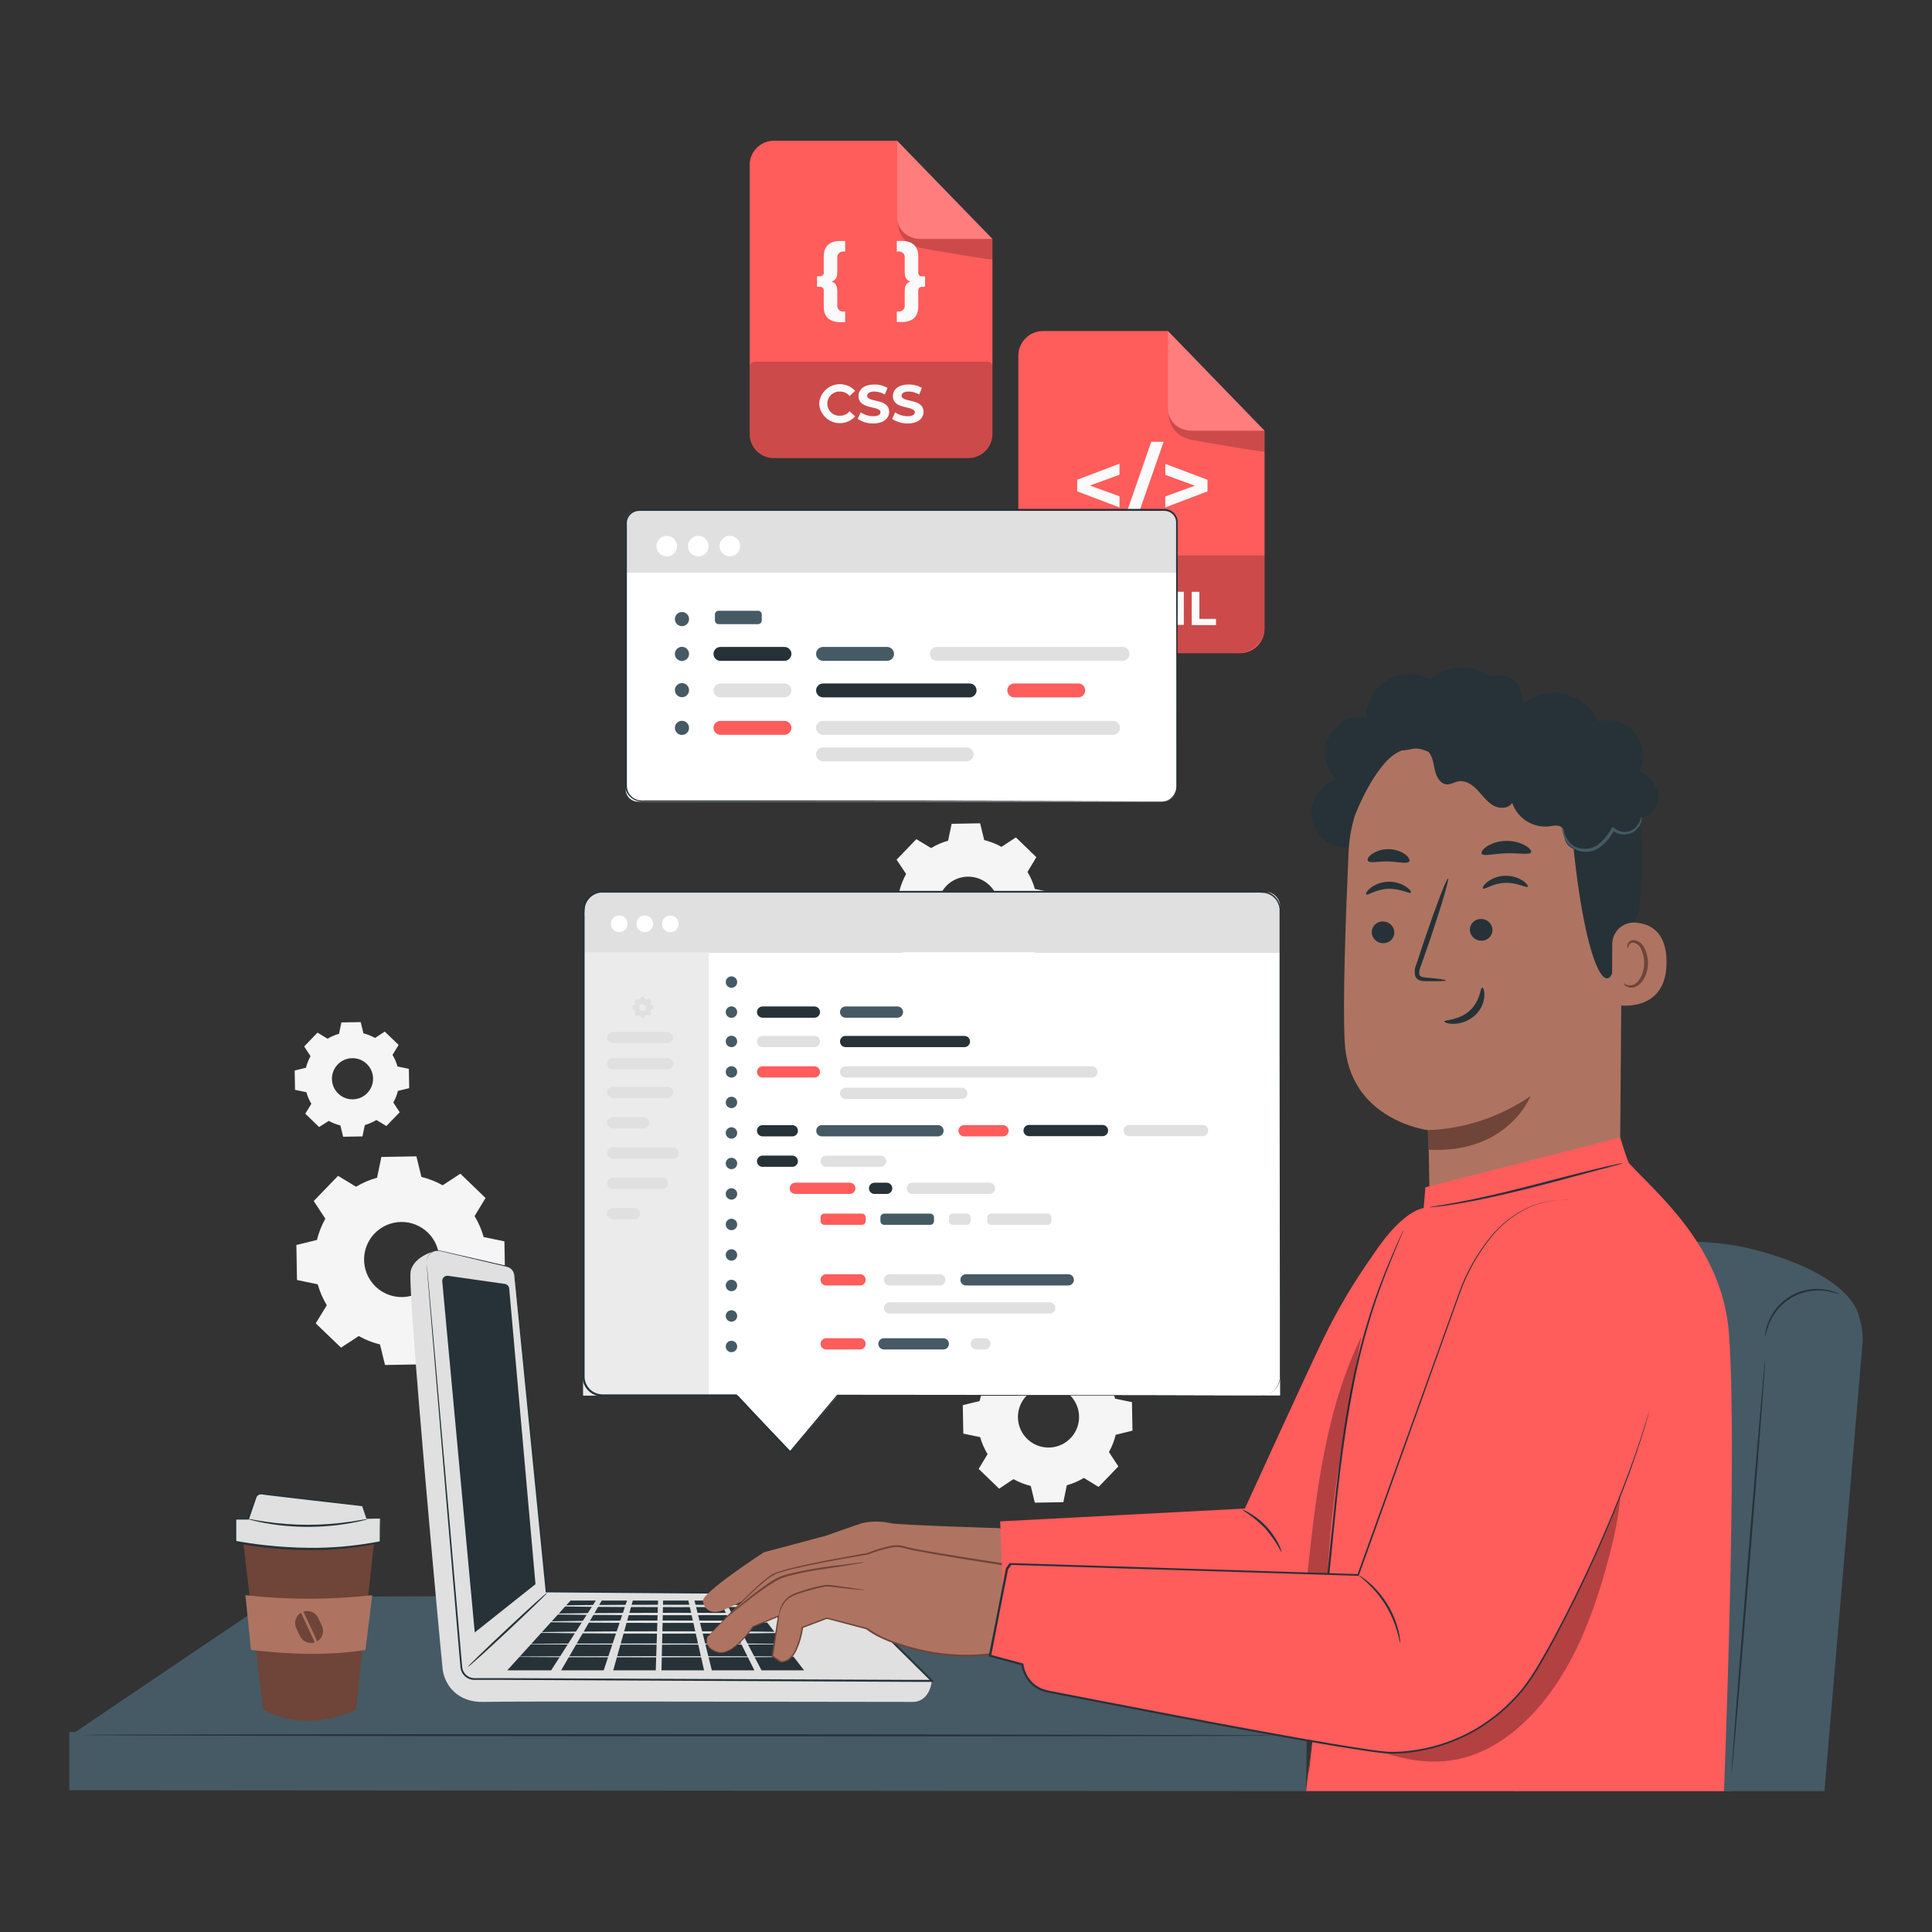 <?xml version="1.0" encoding="UTF-8"?> <svg xmlns="http://www.w3.org/2000/svg" width="500" height="500" viewBox="0 0 500 500" fill="none"><rect x="0" y="0" width="500" height="500" fill="#333333" stroke="none"/> <path d="M240.962 219.48C242.34 218.65 243.823 218.007 245.372 217.57L246.282 213.2L253.652 213.07L254.712 217.4C256.274 217.784 257.777 218.376 259.182 219.16L262.912 216.72L268.212 221.84L265.912 225.65C266.744 227.027 267.386 228.511 267.822 230.06L272.182 230.97L272.312 238.34L267.982 239.4C267.599 240.961 267.011 242.464 266.232 243.87L268.672 247.6L263.582 252.88L259.772 250.57C258.394 251.403 256.911 252.049 255.362 252.49L254.452 256.85L247.082 256.98L246.022 252.65C244.459 252.27 242.955 251.678 241.552 250.89L237.822 253.34L232.512 248.21L234.822 244.41C233.992 243.031 233.349 241.548 232.912 240L228.552 239.09L228.422 231.72L232.742 230.66C233.132 229.097 233.724 227.591 234.502 226.18L232.032 222.48L237.152 217.17L240.962 219.48ZM244.892 229.3C243.805 230.425 243.077 231.847 242.798 233.386C242.52 234.925 242.704 236.512 243.327 237.947C243.95 239.382 244.985 240.599 246.3 241.446C247.615 242.292 249.152 242.73 250.716 242.704C252.28 242.677 253.801 242.187 255.087 241.297C256.372 240.406 257.365 239.154 257.939 237.699C258.514 236.244 258.644 234.651 258.313 233.123C257.982 231.594 257.206 230.197 256.082 229.11C254.575 227.65 252.55 226.848 250.452 226.88C248.354 226.912 246.354 227.775 244.892 229.28V229.3Z" fill="#F5F5F5"></path> <path d="M261.732 351.4C263.111 350.569 264.594 349.923 266.142 349.48L267.042 345.12L274.422 344.99L275.482 349.32C277.045 349.701 278.548 350.294 279.952 351.08L283.682 348.64L288.982 353.76L286.672 357.57C287.503 358.946 288.148 360.425 288.592 361.97L292.952 362.88L293.082 370.25L288.752 371.32C288.366 372.881 287.774 374.384 286.992 375.79L289.432 379.51L284.312 384.82L280.502 382.48C279.124 383.312 277.641 383.954 276.092 384.39L275.192 388.76L267.812 388.89L266.752 384.56C265.191 384.174 263.687 383.582 262.282 382.8L258.582 385.27L253.272 380.15L255.582 376.34C254.751 374.96 254.105 373.478 253.662 371.93L249.302 371.02L249.172 363.65L253.502 362.59C253.888 361.028 254.48 359.525 255.262 358.12L252.822 354.39L257.942 349.09L261.752 351.4H261.732ZM265.662 361.22C264.575 362.345 263.846 363.768 263.568 365.308C263.29 366.848 263.474 368.435 264.099 369.87C264.723 371.305 265.759 372.522 267.075 373.368C268.391 374.214 269.929 374.651 271.493 374.623C273.058 374.595 274.579 374.104 275.864 373.211C277.149 372.319 278.141 371.065 278.713 369.609C279.286 368.152 279.414 366.559 279.081 365.03C278.747 363.501 277.968 362.106 276.842 361.02C276.095 360.298 275.213 359.731 274.247 359.35C273.281 358.969 272.249 358.783 271.21 358.801C270.172 358.82 269.147 359.043 268.195 359.458C267.243 359.873 266.382 360.472 265.662 361.22Z" fill="#F5F5F5"></path> <path d="M84.742 268.84C85.678 268.275 86.688 267.841 87.742 267.55L88.352 264.6L93.352 264.52L94.062 267.43C95.109 267.696 96.117 268.096 97.062 268.62L99.582 266.97L103.162 270.43L101.582 273C102.146 273.937 102.58 274.946 102.872 276L105.812 276.61L105.902 281.61L102.982 282.33C102.721 283.379 102.321 284.388 101.792 285.33L103.442 287.85L99.992 291.42L97.422 289.86C96.483 290.424 95.475 290.861 94.422 291.16L93.802 294.1L88.802 294.19L88.092 291.27C87.045 291.004 86.036 290.604 85.092 290.08L82.582 291.68L79.002 288.22L80.582 285.66C80.016 284.724 79.582 283.715 79.292 282.66L76.352 282.05L76.262 277.05L79.182 276.33C79.444 275.283 79.84 274.275 80.362 273.33L78.722 270.82L82.172 267.24L84.742 268.8V268.84ZM87.392 275.48C86.66 276.238 86.169 277.197 85.982 278.234C85.794 279.271 85.918 280.34 86.339 281.307C86.759 282.274 87.456 283.094 88.343 283.664C89.229 284.234 90.265 284.529 91.319 284.511C92.372 284.493 93.397 284.162 94.263 283.562C95.129 282.962 95.798 282.118 96.185 281.137C96.572 280.157 96.659 279.084 96.436 278.054C96.213 277.023 95.689 276.083 94.932 275.35C94.428 274.863 93.834 274.48 93.182 274.223C92.531 273.966 91.835 273.84 91.135 273.852C90.434 273.865 89.743 274.014 89.101 274.294C88.459 274.573 87.878 274.976 87.392 275.48V275.48Z" fill="#F5F5F5"></path> <path d="M92.122 307.14C93.828 306.115 95.665 305.325 97.582 304.79L98.702 299.42L107.762 299.26L109.062 304.58C110.984 305.054 112.834 305.783 114.562 306.75L119.142 303.75L125.662 310.04L122.822 314.72C123.845 316.413 124.636 318.236 125.172 320.14L130.542 321.26L130.702 330.32L125.382 331.62C124.908 333.542 124.178 335.392 123.212 337.12L126.212 341.7L119.922 348.22L115.242 345.38C113.547 346.402 111.725 347.196 109.822 347.74L108.702 353.1L99.642 353.26L98.342 347.94C96.419 347.466 94.57 346.736 92.842 345.77L88.262 348.77L81.702 342.48L84.582 337.8C83.557 336.106 82.763 334.283 82.222 332.38L76.862 331.26L76.702 322.2L82.022 320.9C82.496 318.978 83.225 317.128 84.192 315.4L81.192 310.82L87.492 304.3L92.172 307.14H92.122ZM96.952 319.21C95.617 320.593 94.722 322.341 94.381 324.232C94.04 326.124 94.267 328.074 95.034 329.837C95.8 331.599 97.073 333.095 98.689 334.134C100.306 335.174 102.194 335.711 104.116 335.677C106.038 335.644 107.907 335.041 109.486 333.946C111.065 332.85 112.285 331.311 112.989 329.523C113.694 327.735 113.853 325.778 113.446 323.9C113.039 322.021 112.084 320.306 110.702 318.97C108.846 317.18 106.355 316.199 103.777 316.244C101.199 316.289 98.744 317.356 96.952 319.21V319.21Z" fill="#F5F5F5"></path> <path d="M18.461 448.94L71.241 413.3L326.991 412.07L338.691 449.47L18.461 448.94Z" fill="#455A64"></path> <path d="M338.032 463.54L17.932 463.31V448.24L338.172 449.24L338.032 463.54Z" fill="#455A64"></path> <path d="M330.182 449.16C330.182 449.3 261.052 449.39 175.812 449.35C90.572 449.31 21.432 449.16 21.432 449.01C21.432 448.86 90.542 448.78 175.812 448.82C261.082 448.86 330.182 449.01 330.182 449.16Z" fill="#263238"></path> <path d="M250.582 118.55H200.302C198.634 118.55 197.034 117.887 195.854 116.708C194.674 115.528 194.012 113.928 194.012 112.26V42.7C194.012 41.874 194.174 41.057 194.491 40.294C194.807 39.532 195.27 38.839 195.855 38.256C196.439 37.672 197.132 37.21 197.895 36.895C198.658 36.58 199.476 36.419 200.302 36.42H232.172L256.842 61.84V112.26C256.842 113.923 256.183 115.518 255.01 116.697C253.837 117.876 252.245 118.542 250.582 118.55V118.55Z" fill="#FF5C5C"></path> <g opacity="0.2"> <path d="M195.252 93.63H255.602C255.931 93.63 256.246 93.76 256.479 93.993C256.711 94.226 256.842 94.541 256.842 94.87V112.07C256.842 113.788 256.159 115.437 254.944 116.652C253.729 117.867 252.08 118.55 250.362 118.55H200.492C198.773 118.55 197.125 117.867 195.91 116.652C194.694 115.437 194.012 113.788 194.012 112.07V94.87C194.012 94.541 194.142 94.226 194.375 93.993C194.607 93.76 194.923 93.63 195.252 93.63V93.63Z" fill="black"></path> </g> <g opacity="0.2"> <path d="M232.172 36.42V55.99C232.171 56.758 232.321 57.518 232.614 58.228C232.906 58.938 233.336 59.583 233.879 60.126C234.421 60.669 235.066 61.1 235.775 61.394C236.484 61.688 237.244 61.84 238.012 61.84H256.842L232.172 36.42Z" fill="white"></path> </g> <g opacity="0.2"> <path d="M232.422 57.71C232.422 57.71 232.182 62.48 237.582 64.02C237.786 64.077 237.993 64.124 238.202 64.16C240.662 64.6 256.842 67.47 256.842 67.1V61.84H238.012C238.012 61.84 233.312 61.68 232.422 57.71Z" fill="black"></path> </g> <path d="M211.992 104.48C212.053 103.425 212.424 102.412 213.057 101.566C213.691 100.721 214.559 100.081 215.554 99.726C216.549 99.371 217.627 99.316 218.652 99.57C219.678 99.823 220.606 100.372 221.322 101.15L219.872 102.48C219.572 102.119 219.196 101.83 218.77 101.633C218.345 101.435 217.881 101.335 217.412 101.34C216.986 101.316 216.561 101.379 216.161 101.525C215.761 101.671 215.395 101.897 215.085 102.19C214.775 102.482 214.529 102.835 214.36 103.226C214.192 103.617 214.105 104.039 214.105 104.465C214.105 104.891 214.192 105.312 214.36 105.703C214.529 106.095 214.775 106.447 215.085 106.74C215.395 107.032 215.761 107.259 216.161 107.405C216.561 107.551 216.986 107.614 217.412 107.59C217.883 107.595 218.349 107.493 218.775 107.292C219.201 107.091 219.576 106.796 219.872 106.43L221.322 107.77C220.61 108.551 219.684 109.104 218.66 109.361C217.635 109.619 216.558 109.568 215.562 109.216C214.566 108.863 213.696 108.225 213.061 107.381C212.426 106.537 212.054 105.524 211.992 104.47V104.48Z" fill="#FAFAFA"></path> <path d="M221.981 108.41L222.751 106.71C223.703 107.361 224.829 107.709 225.981 107.71C227.321 107.71 227.861 107.27 227.861 106.71C227.861 104.88 222.181 106.14 222.181 102.51C222.181 100.84 223.521 99.51 226.301 99.51C227.489 99.488 228.661 99.789 229.691 100.38L228.991 102.1C228.17 101.612 227.236 101.346 226.281 101.33C224.941 101.33 224.431 101.83 224.431 102.44C224.431 104.24 230.111 103 230.111 106.59C230.111 108.22 228.751 109.59 225.961 109.59C224.546 109.608 223.158 109.197 221.981 108.41V108.41Z" fill="#FAFAFA"></path> <path d="M230.892 108.41L231.652 106.71C232.605 107.358 233.729 107.706 234.882 107.71C236.222 107.71 236.762 107.27 236.762 106.71C236.762 104.88 231.082 106.14 231.082 102.51C231.082 100.84 232.422 99.51 235.202 99.51C236.389 99.488 237.561 99.789 238.592 100.38L237.892 102.1C237.071 101.611 236.137 101.345 235.182 101.33C233.842 101.33 233.332 101.83 233.332 102.44C233.332 104.24 239.012 103 239.012 106.59C239.012 108.22 237.662 109.59 234.862 109.59C233.449 109.611 232.063 109.199 230.892 108.41V108.41Z" fill="#FAFAFA"></path> <path d="M215.182 72.86C216.182 73.18 216.692 73.86 216.692 75.38V78.97C216.663 79.193 216.685 79.419 216.757 79.633C216.829 79.846 216.948 80.04 217.107 80.2C217.265 80.36 217.457 80.482 217.669 80.556C217.882 80.631 218.108 80.656 218.332 80.63H218.732V83.37H217.432C214.622 83.37 213.192 81.93 213.192 79.37V75.29C213.214 75.151 213.204 75.008 213.162 74.874C213.121 74.739 213.049 74.616 212.952 74.514C212.856 74.411 212.737 74.332 212.605 74.283C212.473 74.234 212.332 74.216 212.192 74.23H211.452V71.48H212.192C212.331 71.495 212.473 71.478 212.604 71.43C212.736 71.382 212.856 71.305 212.952 71.203C213.049 71.101 213.121 70.978 213.163 70.844C213.204 70.71 213.214 70.568 213.192 70.43V66.37C213.192 63.79 214.622 62.37 217.432 62.37H218.732V65.1H218.332C218.107 65.073 217.88 65.098 217.667 65.173C217.454 65.248 217.26 65.371 217.102 65.532C216.944 65.694 216.824 65.889 216.753 66.103C216.682 66.318 216.661 66.546 216.692 66.77V70.36C216.692 71.9 216.222 72.55 215.182 72.86Z" fill="#FAFAFA"></path> <path d="M239.392 71.48V74.22H238.642C238.042 74.22 237.642 74.56 237.642 75.28V79.34C237.642 81.92 236.202 83.34 233.392 83.34H232.092V80.63H232.502C232.725 80.656 232.952 80.631 233.164 80.556C233.376 80.482 233.569 80.36 233.727 80.2C233.885 80.04 234.005 79.846 234.076 79.633C234.148 79.42 234.171 79.193 234.142 78.97V75.38C234.142 73.83 234.612 73.18 235.642 72.86C234.642 72.55 234.142 71.86 234.142 70.35V66.76C234.172 66.536 234.151 66.308 234.08 66.094C234.009 65.879 233.89 65.684 233.731 65.523C233.573 65.361 233.38 65.239 233.167 65.164C232.954 65.089 232.726 65.063 232.502 65.09H232.092V62.36H233.392C236.202 62.36 237.642 63.79 237.642 66.36V70.48C237.642 71.2 238.022 71.53 238.642 71.53L239.392 71.48Z" fill="#FAFAFA"></path> <path d="M320.922 169.05H269.922C269.083 169.05 268.253 168.885 267.478 168.563C266.703 168.242 266 167.771 265.407 167.178C264.815 166.584 264.345 165.88 264.025 165.105C263.705 164.329 263.541 163.499 263.542 162.66V92.05C263.542 90.358 264.214 88.735 265.411 87.539C266.607 86.342 268.23 85.67 269.922 85.67H302.272L327.272 111.48V162.66C327.275 164.349 326.608 165.969 325.417 167.167C324.227 168.365 322.611 169.042 320.922 169.05V169.05Z" fill="#FF5C5C"></path> <g opacity="0.2"> <path d="M263.522 143.75H327.302V162.15C327.302 163.98 326.575 165.735 325.281 167.029C323.987 168.323 322.232 169.05 320.402 169.05H270.402C268.572 169.05 266.817 168.323 265.523 167.029C264.229 165.735 263.502 163.98 263.502 162.15V143.75H263.522Z" fill="black"></path> </g> <g opacity="0.2"> <path d="M302.262 85.67V105.54C302.262 107.115 302.888 108.626 304.002 109.74C305.115 110.854 306.626 111.48 308.202 111.48H327.302L302.262 85.67Z" fill="white"></path> </g> <g opacity="0.2"> <path d="M302.522 107.29C302.522 107.29 302.272 112.11 307.762 113.69C307.969 113.748 308.179 113.795 308.392 113.83C310.882 114.28 327.302 117.2 327.302 116.83V111.48H308.202C308.202 111.48 303.432 111.32 302.522 107.29Z" fill="black"></path> </g> <path d="M289.722 122.86L282.062 125.66L289.722 128.44V131.32L278.772 127.16V124.16L289.722 120V122.86Z" fill="#FAFAFA"></path> <path d="M297.952 114.35H301.142L293.582 136.01H290.392L297.952 114.35Z" fill="#FAFAFA"></path> <path d="M312.502 124.17V127.17L301.582 131.32V128.48L309.242 125.7L301.582 122.9V120.05L312.502 124.17Z" fill="#FAFAFA"></path> <path d="M287.112 153.16V161.73H285.112V158.22H281.222V161.73H279.222V153.16H281.222V156.54H285.112V153.16H287.112Z" fill="#FAFAFA"></path> <path d="M290.922 154.78H288.182V153.16H295.652V154.78H292.902V161.73H290.902L290.922 154.78Z" fill="#FAFAFA"></path> <path d="M304.512 161.73V156.59L301.992 160.83H301.092L298.582 156.7V161.7H296.722V153.13H298.362L301.582 158.48L304.742 153.15H306.372V161.72L304.512 161.73Z" fill="#FAFAFA"></path> <path d="M308.402 153.16H310.402V160.16H314.702V161.77H308.412L308.402 153.16Z" fill="#FAFAFA"></path> <path d="M331.292 246.431H150.942V361.151H331.292V246.431Z" fill="white"></path> <path d="M183.422 246.431H150.942V361.151H183.422V246.431Z" fill="#EBEBEB"></path> <path d="M165.222 258.811C165.39 258.709 165.572 258.632 165.762 258.581L165.872 258.041H166.772L166.912 258.571C167.1 258.62 167.282 258.694 167.452 258.791L167.912 258.491L168.562 259.111L168.282 259.581C168.383 259.749 168.46 259.931 168.512 260.121L169.052 260.231V261.141L168.522 261.271C168.479 261.463 168.408 261.649 168.312 261.821L168.612 262.271L167.982 262.921L167.512 262.641C167.343 262.745 167.162 262.826 166.972 262.881L166.862 263.411H165.952L165.822 262.881C165.633 262.831 165.451 262.757 165.282 262.661L164.822 262.961L164.172 262.331L164.452 261.861C164.351 261.692 164.273 261.51 164.222 261.321L163.682 261.211V260.311L164.212 260.181C164.256 259.988 164.327 259.803 164.422 259.631L164.122 259.171L164.752 258.521L165.222 258.801V258.811ZM165.702 260.021C165.527 260.206 165.43 260.451 165.43 260.706C165.43 260.96 165.527 261.205 165.702 261.391C165.888 261.568 166.135 261.667 166.392 261.667C166.649 261.667 166.896 261.568 167.082 261.391C167.196 261.197 167.241 260.971 167.211 260.748C167.18 260.525 167.076 260.319 166.914 260.164C166.752 260.008 166.543 259.911 166.319 259.888C166.096 259.866 165.871 259.92 165.682 260.041L165.702 260.021Z" fill="#E0E0E0"></path> <path d="M172.722 284.161H158.582C158.391 284.161 158.201 284.123 158.025 284.049C157.848 283.976 157.688 283.868 157.553 283.732C157.418 283.597 157.312 283.436 157.239 283.258C157.167 283.081 157.131 282.892 157.132 282.701V282.701C157.132 282.316 157.285 281.947 157.557 281.675C157.828 281.403 158.197 281.251 158.582 281.251H172.742C172.933 281.249 173.123 281.286 173.3 281.358C173.477 281.43 173.638 281.537 173.774 281.672C173.909 281.806 174.017 281.967 174.091 282.143C174.164 282.32 174.202 282.509 174.202 282.701V282.701C174.202 282.894 174.163 283.085 174.089 283.264C174.014 283.442 173.905 283.604 173.767 283.74C173.63 283.876 173.466 283.983 173.287 284.055C173.107 284.127 172.915 284.163 172.722 284.161V284.161Z" fill="#E0E0E0"></path> <path d="M172.722 276.75H158.582C158.196 276.748 157.828 276.593 157.556 276.319C157.284 276.046 157.132 275.676 157.132 275.29V275.29C157.132 274.906 157.285 274.537 157.557 274.265C157.828 273.993 158.197 273.84 158.582 273.84H172.742C172.933 273.839 173.123 273.876 173.3 273.948C173.477 274.02 173.638 274.127 173.774 274.262C173.909 274.396 174.017 274.557 174.091 274.733C174.164 274.91 174.202 275.099 174.202 275.29V275.29C174.202 275.484 174.163 275.675 174.089 275.854C174.014 276.032 173.905 276.194 173.767 276.33C173.629 276.466 173.466 276.573 173.287 276.645C173.107 276.717 172.915 276.753 172.722 276.75Z" fill="#E0E0E0"></path> <path d="M172.722 269.961H158.582C158.197 269.961 157.828 269.808 157.557 269.536C157.285 269.264 157.132 268.895 157.132 268.511C157.132 268.125 157.284 267.755 157.556 267.482C157.828 267.208 158.196 267.053 158.582 267.051H172.742C173.12 267.056 173.482 267.208 173.751 267.475C174.02 267.741 174.174 268.102 174.182 268.481V268.481C174.186 268.675 174.151 268.867 174.079 269.047C174.008 269.227 173.901 269.391 173.764 269.529C173.628 269.667 173.466 269.776 173.287 269.851C173.108 269.925 172.916 269.962 172.722 269.961V269.961Z" fill="#E0E0E0"></path> <path d="M210.772 263.381H197.352C196.967 263.381 196.599 263.228 196.327 262.956C196.055 262.684 195.902 262.315 195.902 261.931V261.931C195.901 261.739 195.937 261.55 196.009 261.373C196.082 261.196 196.188 261.035 196.323 260.899C196.458 260.763 196.618 260.656 196.795 260.582C196.971 260.509 197.161 260.471 197.352 260.471H210.772C210.963 260.471 211.153 260.509 211.329 260.582C211.506 260.656 211.666 260.763 211.801 260.899C211.936 261.035 212.042 261.196 212.114 261.373C212.187 261.55 212.223 261.739 212.222 261.931V261.931C212.222 262.315 212.069 262.684 211.797 262.956C211.525 263.228 211.156 263.381 210.772 263.381V263.381Z" fill="#263238"></path> <path d="M210.772 271H197.352C197.161 271 196.971 270.963 196.795 270.889C196.618 270.816 196.458 270.708 196.323 270.572C196.188 270.436 196.082 270.275 196.009 270.098C195.937 269.921 195.901 269.732 195.902 269.54V269.54C195.902 269.156 196.055 268.787 196.327 268.515C196.599 268.243 196.967 268.09 197.352 268.09H210.772C211.156 268.09 211.525 268.243 211.797 268.515C212.069 268.787 212.222 269.156 212.222 269.54C212.223 269.732 212.187 269.921 212.114 270.098C212.042 270.275 211.936 270.436 211.801 270.572C211.666 270.708 211.506 270.816 211.329 270.889C211.153 270.963 210.963 271 210.772 271V271Z" fill="#E0E0E0"></path> <path d="M210.772 278.87H197.352C196.967 278.87 196.599 278.718 196.327 278.446C196.055 278.174 195.902 277.805 195.902 277.42V277.42C195.901 277.229 195.937 277.04 196.009 276.862C196.082 276.685 196.188 276.524 196.323 276.389C196.458 276.253 196.618 276.145 196.795 276.072C196.971 275.998 197.161 275.96 197.352 275.96H210.772C210.963 275.96 211.153 275.998 211.329 276.072C211.506 276.145 211.666 276.253 211.801 276.389C211.936 276.524 212.042 276.685 212.114 276.862C212.187 277.04 212.223 277.229 212.222 277.42C212.222 277.805 212.069 278.174 211.797 278.446C211.525 278.718 211.156 278.87 210.772 278.87V278.87Z" fill="#FF5C5C"></path> <path d="M205.052 294.091H197.352C197.161 294.091 196.971 294.053 196.795 293.979C196.618 293.906 196.458 293.798 196.323 293.662C196.188 293.527 196.082 293.366 196.009 293.189C195.937 293.012 195.901 292.822 195.902 292.631V292.631C195.902 292.246 196.055 291.877 196.327 291.605C196.599 291.333 196.967 291.181 197.352 291.181H205.052C205.436 291.181 205.805 291.333 206.077 291.605C206.349 291.877 206.502 292.246 206.502 292.631V292.631C206.503 292.822 206.467 293.012 206.394 293.189C206.322 293.366 206.216 293.527 206.081 293.662C205.946 293.798 205.786 293.906 205.609 293.979C205.433 294.053 205.243 294.091 205.052 294.091V294.091Z" fill="#263238"></path> <path d="M205.052 301.98H197.352C197.161 301.98 196.971 301.942 196.795 301.869C196.618 301.795 196.458 301.688 196.323 301.552C196.188 301.416 196.082 301.255 196.009 301.078C195.937 300.901 195.901 300.712 195.902 300.52V300.52C195.902 300.136 196.055 299.767 196.327 299.495C196.599 299.223 196.967 299.07 197.352 299.07H205.052C205.436 299.07 205.805 299.223 206.077 299.495C206.349 299.767 206.502 300.136 206.502 300.52V300.52C206.503 300.712 206.467 300.901 206.394 301.078C206.322 301.255 206.216 301.416 206.081 301.552C205.946 301.688 205.786 301.795 205.609 301.869C205.433 301.942 205.243 301.98 205.052 301.98V301.98Z" fill="#263238"></path> <path d="M227.902 301.98H213.802C213.415 301.98 213.043 301.827 212.769 301.553C212.496 301.279 212.342 300.908 212.342 300.52V300.52C212.344 300.135 212.499 299.766 212.773 299.494C213.046 299.223 213.416 299.07 213.802 299.07H227.902C228.093 299.069 228.283 299.106 228.46 299.178C228.637 299.25 228.798 299.357 228.934 299.491C229.069 299.626 229.177 299.787 229.25 299.963C229.324 300.14 229.362 300.329 229.362 300.52V300.52C229.362 300.908 229.208 301.279 228.934 301.553C228.66 301.827 228.289 301.98 227.902 301.98Z" fill="#E0E0E0"></path> <path d="M219.932 308.991H205.822C205.437 308.991 205.068 308.838 204.796 308.566C204.524 308.294 204.372 307.925 204.372 307.541V307.541C204.372 307.155 204.524 306.785 204.796 306.512C205.067 306.238 205.436 306.083 205.822 306.081H219.932C220.317 306.083 220.686 306.238 220.958 306.512C221.229 306.785 221.382 307.155 221.382 307.541V307.541C221.382 307.925 221.229 308.294 220.957 308.566C220.685 308.838 220.316 308.991 219.932 308.991V308.991Z" fill="#FF5C5C"></path> <path d="M223.052 314.081H213.362C212.815 314.081 212.372 314.524 212.372 315.071V316.001C212.372 316.547 212.815 316.991 213.362 316.991H223.052C223.598 316.991 224.042 316.547 224.042 316.001V315.071C224.042 314.524 223.598 314.081 223.052 314.081Z" fill="#FF5C5C"></path> <path d="M222.582 332.681H213.822C213.63 332.681 213.44 332.643 213.263 332.569C213.086 332.496 212.925 332.388 212.789 332.253C212.654 332.117 212.546 331.956 212.473 331.779C212.4 331.602 212.362 331.412 212.362 331.221V331.221C212.362 331.029 212.4 330.84 212.473 330.663C212.547 330.487 212.654 330.326 212.79 330.192C212.926 330.057 213.087 329.95 213.264 329.878C213.441 329.806 213.631 329.769 213.822 329.771H222.582C222.966 329.771 223.335 329.923 223.607 330.195C223.879 330.467 224.032 330.836 224.032 331.221V331.221C224.033 331.412 223.997 331.601 223.924 331.779C223.852 331.956 223.745 332.117 223.611 332.252C223.476 332.388 223.316 332.496 223.139 332.569C222.962 332.643 222.773 332.681 222.582 332.681V332.681Z" fill="#FF5C5C"></path> <path d="M222.582 349.241H213.822C213.631 349.242 213.441 349.205 213.264 349.133C213.087 349.061 212.926 348.954 212.79 348.819C212.654 348.685 212.547 348.524 212.473 348.348C212.4 348.171 212.362 347.982 212.362 347.791C212.362 347.599 212.4 347.409 212.473 347.232C212.546 347.055 212.654 346.894 212.789 346.758C212.925 346.623 213.086 346.515 213.263 346.442C213.44 346.368 213.63 346.331 213.822 346.331H222.582C222.773 346.331 222.962 346.368 223.139 346.442C223.316 346.515 223.476 346.623 223.611 346.759C223.745 346.894 223.852 347.056 223.924 347.233C223.997 347.41 224.033 347.599 224.032 347.791V347.791C224.032 348.175 223.879 348.544 223.607 348.816C223.335 349.088 222.966 349.241 222.582 349.241V349.241Z" fill="#FF5C5C"></path> <path d="M244.132 349.241H228.772C228.58 349.242 228.391 349.205 228.214 349.133C228.036 349.061 227.875 348.954 227.74 348.819C227.604 348.685 227.496 348.524 227.423 348.348C227.349 348.171 227.312 347.982 227.312 347.791V347.791C227.312 347.403 227.465 347.032 227.739 346.758C228.013 346.484 228.384 346.331 228.772 346.331H244.132C244.323 346.331 244.512 346.368 244.689 346.442C244.865 346.515 245.026 346.623 245.16 346.759C245.295 346.894 245.402 347.056 245.474 347.233C245.546 347.41 245.583 347.599 245.582 347.791C245.582 348.175 245.429 348.544 245.157 348.816C244.885 349.088 244.516 349.241 244.132 349.241V349.241Z" fill="#455A64"></path> <path d="M254.882 349.241H252.672C252.481 349.242 252.291 349.205 252.114 349.133C251.937 349.061 251.776 348.954 251.64 348.819C251.504 348.685 251.397 348.524 251.323 348.348C251.25 348.171 251.212 347.982 251.212 347.791C251.212 347.599 251.25 347.409 251.323 347.232C251.396 347.055 251.504 346.894 251.64 346.758C251.775 346.623 251.936 346.515 252.113 346.442C252.29 346.368 252.48 346.331 252.672 346.331H254.882C255.269 346.331 255.64 346.484 255.914 346.758C256.188 347.032 256.342 347.403 256.342 347.791C256.339 348.176 256.184 348.545 255.911 348.816C255.637 349.088 255.267 349.241 254.882 349.241V349.241Z" fill="#E0E0E0"></path> <path d="M243.212 332.681H230.212C229.825 332.681 229.453 332.527 229.18 332.253C228.906 331.979 228.752 331.608 228.752 331.221V331.221C228.752 331.029 228.79 330.84 228.863 330.663C228.937 330.487 229.044 330.326 229.18 330.192C229.316 330.057 229.477 329.95 229.654 329.878C229.831 329.806 230.021 329.769 230.212 329.771H243.212C243.597 329.771 243.965 329.923 244.237 330.195C244.509 330.467 244.662 330.836 244.662 331.221V331.221C244.663 331.412 244.627 331.601 244.554 331.779C244.482 331.956 244.376 332.117 244.241 332.252C244.106 332.388 243.946 332.496 243.769 332.569C243.593 332.643 243.403 332.681 243.212 332.681V332.681Z" fill="#E0E0E0"></path> <path d="M271.681 339.951H230.231C229.844 339.951 229.473 339.797 229.199 339.523C228.925 339.249 228.771 338.878 228.771 338.491V338.491C228.771 338.299 228.809 338.11 228.883 337.933C228.956 337.757 229.064 337.596 229.2 337.462C229.335 337.327 229.496 337.22 229.674 337.148C229.851 337.076 230.04 337.039 230.231 337.041H271.681C272.066 337.041 272.435 337.193 272.707 337.465C272.979 337.737 273.131 338.106 273.131 338.491V338.491C273.133 338.682 273.096 338.871 273.024 339.049C272.952 339.226 272.845 339.387 272.71 339.522C272.576 339.658 272.415 339.766 272.239 339.839C272.062 339.913 271.873 339.951 271.681 339.951V339.951Z" fill="#E0E0E0"></path> <path d="M276.462 332.681H250.001C249.614 332.681 249.243 332.527 248.969 332.253C248.695 331.979 248.542 331.608 248.542 331.221V331.221C248.544 330.835 248.699 330.466 248.973 330.195C249.246 329.923 249.616 329.771 250.001 329.771H276.462C276.653 329.769 276.842 329.806 277.019 329.878C277.197 329.95 277.358 330.057 277.493 330.192C277.629 330.326 277.737 330.487 277.81 330.663C277.884 330.84 277.921 331.029 277.921 331.221V331.221C277.921 331.608 277.768 331.979 277.494 332.253C277.22 332.527 276.849 332.681 276.462 332.681V332.681Z" fill="#455A64"></path> <path d="M240.732 314.081H228.842C228.295 314.081 227.852 314.524 227.852 315.071V316.001C227.852 316.547 228.295 316.991 228.842 316.991H240.732C241.278 316.991 241.722 316.547 241.722 316.001V315.071C241.722 314.524 241.278 314.081 240.732 314.081Z" fill="#455A64"></path> <path d="M250.222 314.081H246.572C246.025 314.081 245.582 314.524 245.582 315.071V316.001C245.582 316.547 246.025 316.991 246.572 316.991H250.222C250.768 316.991 251.212 316.547 251.212 316.001V315.071C251.212 314.524 250.768 314.081 250.222 314.081Z" fill="#E0E0E0"></path> <path d="M271.132 314.081H256.492C255.945 314.081 255.502 314.524 255.502 315.071V316.001C255.502 316.547 255.945 316.991 256.492 316.991H271.132C271.679 316.991 272.122 316.547 272.122 316.001V315.071C272.122 314.524 271.679 314.081 271.132 314.081Z" fill="#E0E0E0"></path> <path d="M229.482 308.991H226.342C226.151 308.992 225.961 308.955 225.784 308.883C225.607 308.811 225.446 308.704 225.31 308.569C225.174 308.435 225.067 308.274 224.993 308.098C224.92 307.921 224.882 307.732 224.882 307.541V307.541C224.882 307.153 225.036 306.782 225.309 306.508C225.583 306.234 225.955 306.081 226.342 306.081H229.482C229.867 306.083 230.236 306.238 230.508 306.512C230.779 306.785 230.932 307.155 230.932 307.541C230.932 307.925 230.779 308.294 230.507 308.566C230.235 308.838 229.866 308.991 229.482 308.991V308.991Z" fill="#263238"></path> <path d="M256.102 308.991H236.102C235.717 308.991 235.348 308.838 235.077 308.566C234.805 308.294 234.652 307.925 234.652 307.541V307.541C234.652 307.155 234.804 306.785 235.076 306.512C235.348 306.238 235.716 306.083 236.102 306.081H256.102C256.488 306.083 256.858 306.238 257.131 306.511C257.405 306.784 257.559 307.154 257.562 307.541V307.541C257.559 307.926 257.404 308.295 257.131 308.566C256.857 308.838 256.487 308.991 256.102 308.991Z" fill="#E0E0E0"></path> <path d="M232.252 263.381H218.842C218.457 263.381 218.088 263.228 217.816 262.956C217.544 262.684 217.392 262.315 217.392 261.931V261.931C217.39 261.739 217.427 261.55 217.499 261.373C217.571 261.196 217.678 261.035 217.813 260.899C217.948 260.763 218.108 260.656 218.284 260.582C218.461 260.509 218.65 260.471 218.842 260.471H232.252C232.639 260.471 233.01 260.625 233.284 260.898C233.558 261.172 233.712 261.544 233.712 261.931V261.931C233.712 262.122 233.674 262.311 233.6 262.488C233.527 262.664 233.419 262.825 233.283 262.96C233.148 263.094 232.987 263.201 232.81 263.273C232.633 263.346 232.443 263.382 232.252 263.381V263.381Z" fill="#455A64"></path> <path d="M249.582 271H218.842C218.65 271 218.461 270.963 218.284 270.889C218.108 270.816 217.948 270.708 217.813 270.572C217.678 270.436 217.571 270.275 217.499 270.098C217.427 269.921 217.39 269.732 217.392 269.54V269.54C217.392 269.156 217.544 268.787 217.816 268.515C218.088 268.243 218.457 268.09 218.842 268.09H249.582C249.773 268.089 249.963 268.126 250.14 268.198C250.317 268.27 250.478 268.377 250.613 268.512C250.749 268.646 250.857 268.807 250.93 268.983C251.004 269.16 251.042 269.349 251.042 269.54V269.54C251.042 269.928 250.888 270.299 250.614 270.573C250.34 270.847 249.969 271 249.582 271V271Z" fill="#263238"></path> <path d="M282.582 278.87H218.842C218.457 278.87 218.088 278.718 217.816 278.446C217.544 278.174 217.392 277.805 217.392 277.42V277.42C217.39 277.229 217.427 277.04 217.499 276.862C217.571 276.685 217.678 276.524 217.813 276.389C217.948 276.253 218.108 276.145 218.284 276.072C218.461 275.998 218.65 275.96 218.842 275.96H282.582C282.773 275.96 282.962 275.998 283.139 276.072C283.315 276.145 283.476 276.253 283.611 276.389C283.745 276.524 283.852 276.685 283.924 276.862C283.996 277.04 284.033 277.229 284.032 277.42V277.42C284.032 277.805 283.879 278.174 283.607 278.446C283.335 278.718 282.966 278.87 282.582 278.87V278.87Z" fill="#E0E0E0"></path> <path d="M248.892 284.421H218.842C218.456 284.418 218.087 284.263 217.816 283.99C217.544 283.716 217.392 283.346 217.392 282.961V282.961C217.392 282.576 217.544 282.207 217.816 281.935C218.088 281.664 218.457 281.511 218.842 281.511H248.892C249.083 281.509 249.272 281.546 249.45 281.618C249.627 281.691 249.788 281.797 249.923 281.932C250.059 282.067 250.167 282.227 250.24 282.404C250.314 282.58 250.352 282.77 250.352 282.961V282.961C250.352 283.348 250.198 283.719 249.924 283.993C249.65 284.267 249.279 284.421 248.892 284.421V284.421Z" fill="#E0E0E0"></path> <path d="M242.752 294.091H212.692C212.5 294.091 212.311 294.053 212.135 293.979C211.958 293.906 211.798 293.798 211.663 293.662C211.528 293.527 211.421 293.366 211.349 293.189C211.277 293.012 211.24 292.822 211.242 292.631C211.242 292.246 211.395 291.877 211.666 291.605C211.938 291.333 212.307 291.181 212.692 291.181H242.752C243.136 291.181 243.505 291.333 243.777 291.605C244.049 291.877 244.202 292.246 244.202 292.631V292.631C244.203 292.822 244.167 293.012 244.094 293.189C244.022 293.366 243.915 293.527 243.781 293.662C243.646 293.798 243.486 293.906 243.309 293.979C243.132 294.053 242.943 294.091 242.752 294.091V294.091Z" fill="#455A64"></path> <path d="M259.581 294.091H249.501C249.114 294.091 248.743 293.937 248.469 293.663C248.195 293.389 248.042 293.018 248.042 292.631V292.631C248.041 292.439 248.079 292.25 248.153 292.073C248.226 291.897 248.334 291.737 248.47 291.602C248.605 291.467 248.766 291.36 248.944 291.288C249.121 291.216 249.31 291.179 249.501 291.181H259.581C259.967 291.181 260.337 291.333 260.61 291.605C260.884 291.876 261.039 292.245 261.041 292.631C261.041 293.018 260.888 293.389 260.614 293.663C260.34 293.937 259.969 294.091 259.581 294.091V294.091Z" fill="#FF5C5C"></path> <path d="M285.332 294.04H266.332C266.14 294.042 265.951 294.005 265.774 293.933C265.597 293.861 265.436 293.754 265.3 293.619C265.164 293.484 265.056 293.324 264.983 293.148C264.909 292.971 264.872 292.782 264.872 292.59V292.59C264.872 292.203 265.025 291.832 265.299 291.558C265.573 291.284 265.944 291.13 266.332 291.13H285.332C285.523 291.13 285.712 291.168 285.889 291.242C286.065 291.315 286.226 291.423 286.36 291.559C286.495 291.694 286.602 291.855 286.674 292.032C286.746 292.209 286.783 292.399 286.782 292.59V292.59C286.782 292.975 286.629 293.344 286.357 293.616C286.085 293.888 285.716 294.04 285.332 294.04V294.04Z" fill="#263238"></path> <path d="M311.222 294.04H292.222C291.837 294.04 291.468 293.888 291.196 293.616C290.924 293.344 290.772 292.975 290.772 292.59V292.59C290.77 292.399 290.807 292.209 290.879 292.032C290.951 291.855 291.058 291.694 291.193 291.559C291.327 291.423 291.488 291.315 291.664 291.242C291.841 291.168 292.03 291.13 292.222 291.13H311.222C311.609 291.13 311.98 291.284 312.254 291.558C312.528 291.832 312.682 292.203 312.682 292.59V292.59C312.682 292.782 312.644 292.971 312.57 293.148C312.497 293.324 312.389 293.484 312.253 293.619C312.118 293.754 311.957 293.861 311.779 293.933C311.602 294.005 311.413 294.042 311.222 294.04V294.04Z" fill="#E0E0E0"></path> <path d="M166.582 292.011H158.582C158.196 292.008 157.828 291.853 157.556 291.579C157.284 291.306 157.132 290.936 157.132 290.551C157.132 290.166 157.285 289.797 157.557 289.525C157.828 289.253 158.197 289.101 158.582 289.101H166.582C166.966 289.101 167.335 289.253 167.607 289.525C167.879 289.797 168.032 290.166 168.032 290.551V290.551C168.032 290.936 167.879 291.306 167.608 291.579C167.336 291.853 166.967 292.008 166.582 292.011V292.011Z" fill="#E0E0E0"></path> <path d="M164.192 315.551H158.582C158.391 315.551 158.201 315.513 158.025 315.439C157.848 315.366 157.688 315.258 157.553 315.122C157.418 314.987 157.312 314.826 157.239 314.649C157.167 314.472 157.131 314.282 157.132 314.091V314.091C157.132 313.706 157.285 313.337 157.557 313.065C157.828 312.793 158.197 312.641 158.582 312.641H164.212C164.596 312.641 164.965 312.793 165.237 313.065C165.509 313.337 165.662 313.706 165.662 314.091V314.091C165.663 314.284 165.626 314.475 165.553 314.653C165.479 314.832 165.371 314.994 165.234 315.13C165.097 315.266 164.934 315.373 164.755 315.445C164.576 315.517 164.385 315.553 164.192 315.551Z" fill="#E0E0E0"></path> <path d="M174.182 299.85H158.582C158.197 299.85 157.828 299.698 157.557 299.426C157.285 299.154 157.132 298.785 157.132 298.4C157.131 298.209 157.167 298.02 157.239 297.842C157.312 297.665 157.418 297.504 157.553 297.369C157.688 297.233 157.848 297.125 158.025 297.052C158.201 296.978 158.391 296.94 158.582 296.94H174.182C174.373 296.94 174.563 296.978 174.739 297.052C174.916 297.125 175.076 297.233 175.211 297.369C175.346 297.504 175.452 297.665 175.524 297.842C175.597 298.02 175.633 298.209 175.632 298.4V298.4C175.632 298.785 175.479 299.154 175.207 299.426C174.935 299.698 174.566 299.85 174.182 299.85V299.85Z" fill="#E0E0E0"></path> <path d="M171.442 307.701H158.582C158.197 307.701 157.828 307.548 157.557 307.276C157.285 307.004 157.132 306.635 157.132 306.251V306.251C157.131 306.059 157.167 305.87 157.239 305.693C157.312 305.515 157.418 305.354 157.553 305.219C157.688 305.083 157.848 304.975 158.025 304.902C158.201 304.828 158.391 304.791 158.582 304.791H171.462C171.653 304.791 171.843 304.828 172.019 304.902C172.196 304.975 172.356 305.083 172.491 305.219C172.626 305.354 172.732 305.515 172.804 305.693C172.877 305.87 172.913 306.059 172.912 306.251V306.251C172.912 306.443 172.874 306.633 172.8 306.81C172.725 306.987 172.617 307.148 172.48 307.283C172.343 307.418 172.181 307.524 172.003 307.596C171.825 307.668 171.634 307.703 171.442 307.701V307.701Z" fill="#E0E0E0"></path> <path d="M190.782 261.931C190.782 262.223 190.695 262.51 190.532 262.753C190.37 262.996 190.139 263.186 189.868 263.298C189.598 263.41 189.3 263.439 189.013 263.382C188.726 263.325 188.462 263.184 188.255 262.977C188.048 262.77 187.907 262.507 187.85 262.219C187.793 261.932 187.822 261.635 187.934 261.364C188.046 261.094 188.236 260.863 188.48 260.7C188.723 260.537 189.009 260.451 189.302 260.451C189.694 260.451 190.071 260.607 190.348 260.884C190.626 261.162 190.782 261.538 190.782 261.931V261.931Z" fill="#455A64"></path> <path d="M189.302 255.641C190.119 255.641 190.782 254.978 190.782 254.161C190.782 253.343 190.119 252.681 189.302 252.681C188.484 252.681 187.822 253.343 187.822 254.161C187.822 254.978 188.484 255.641 189.302 255.641Z" fill="#455A64"></path> <path d="M189.302 271.001C190.119 271.001 190.782 270.338 190.782 269.521C190.782 268.703 190.119 268.041 189.302 268.041C188.484 268.041 187.822 268.703 187.822 269.521C187.822 270.338 188.484 271.001 189.302 271.001Z" fill="#455A64"></path> <path d="M189.302 278.891C190.119 278.891 190.782 278.228 190.782 277.411C190.782 276.593 190.119 275.931 189.302 275.931C188.484 275.931 187.822 276.593 187.822 277.411C187.822 278.228 188.484 278.891 189.302 278.891Z" fill="#455A64"></path> <path d="M189.302 286.791C190.119 286.791 190.782 286.128 190.782 285.311C190.782 284.493 190.119 283.831 189.302 283.831C188.484 283.831 187.822 284.493 187.822 285.311C187.822 286.128 188.484 286.791 189.302 286.791Z" fill="#455A64"></path> <path d="M190.782 293.2C190.784 293.494 190.699 293.781 190.537 294.025C190.376 294.27 190.145 294.461 189.875 294.575C189.605 294.688 189.307 294.719 189.019 294.663C188.731 294.607 188.467 294.467 188.259 294.261C188.051 294.054 187.909 293.79 187.851 293.503C187.793 293.216 187.822 292.917 187.933 292.646C188.045 292.375 188.235 292.144 188.478 291.981C188.722 291.818 189.009 291.73 189.302 291.73C189.693 291.73 190.067 291.885 190.345 292.16C190.622 292.436 190.779 292.81 190.782 293.2V293.2Z" fill="#455A64"></path> <path d="M189.302 302.581C190.119 302.581 190.782 301.918 190.782 301.101C190.782 300.283 190.119 299.621 189.302 299.621C188.484 299.621 187.822 300.283 187.822 301.101C187.822 301.918 188.484 302.581 189.302 302.581Z" fill="#455A64"></path> <path d="M189.302 310.471C190.119 310.471 190.782 309.808 190.782 308.991C190.782 308.173 190.119 307.511 189.302 307.511C188.484 307.511 187.822 308.173 187.822 308.991C187.822 309.808 188.484 310.471 189.302 310.471Z" fill="#455A64"></path> <path d="M190.782 316.891C190.782 317.183 190.695 317.47 190.532 317.713C190.37 317.956 190.139 318.146 189.868 318.258C189.598 318.37 189.3 318.399 189.013 318.342C188.726 318.285 188.462 318.144 188.255 317.937C188.048 317.73 187.907 317.466 187.85 317.179C187.793 316.892 187.822 316.595 187.934 316.324C188.046 316.054 188.236 315.823 188.48 315.66C188.723 315.497 189.009 315.411 189.302 315.411C189.694 315.411 190.071 315.567 190.348 315.844C190.626 316.122 190.782 316.498 190.782 316.891V316.891Z" fill="#455A64"></path> <path d="M190.782 324.781C190.782 325.073 190.695 325.36 190.532 325.603C190.37 325.846 190.139 326.036 189.868 326.148C189.598 326.26 189.3 326.289 189.013 326.232C188.726 326.175 188.462 326.034 188.255 325.827C188.048 325.62 187.907 325.357 187.85 325.07C187.793 324.782 187.822 324.485 187.934 324.214C188.046 323.944 188.236 323.713 188.48 323.55C188.723 323.388 189.009 323.301 189.302 323.301C189.694 323.301 190.071 323.457 190.348 323.734C190.626 324.012 190.782 324.388 190.782 324.781V324.781Z" fill="#455A64"></path> <path d="M189.302 334.161C190.119 334.161 190.782 333.498 190.782 332.681C190.782 331.863 190.119 331.201 189.302 331.201C188.484 331.201 187.822 331.863 187.822 332.681C187.822 333.498 188.484 334.161 189.302 334.161Z" fill="#455A64"></path> <path d="M190.782 340.57C190.782 340.863 190.695 341.149 190.532 341.393C190.37 341.636 190.139 341.826 189.868 341.938C189.598 342.05 189.3 342.079 189.013 342.022C188.726 341.965 188.462 341.824 188.255 341.617C188.048 341.41 187.907 341.146 187.85 340.859C187.793 340.572 187.822 340.274 187.934 340.004C188.046 339.734 188.236 339.502 188.48 339.34C188.723 339.177 189.009 339.09 189.302 339.09C189.694 339.09 190.071 339.246 190.348 339.524C190.626 339.801 190.782 340.178 190.782 340.57V340.57Z" fill="#455A64"></path> <path d="M189.302 349.951C190.119 349.951 190.782 349.288 190.782 348.471C190.782 347.653 190.119 346.991 189.302 346.991C188.484 346.991 187.822 347.653 187.822 348.471C187.822 349.288 188.484 349.951 189.302 349.951Z" fill="#455A64"></path> <path d="M156.342 230.791H327.462C327.965 230.791 328.463 230.89 328.927 231.082C329.392 231.275 329.814 231.557 330.17 231.912C330.526 232.268 330.808 232.69 331 233.155C331.193 233.62 331.292 234.118 331.292 234.621V246.431H150.932V236.221C150.928 235.508 151.065 234.802 151.335 234.143C151.605 233.483 152.003 232.884 152.506 232.379C153.009 231.874 153.607 231.474 154.265 231.202C154.923 230.929 155.629 230.789 156.342 230.791Z" fill="#E0E0E0"></path> <path d="M160.262 241.231C161.449 241.231 162.412 240.268 162.412 239.081C162.412 237.893 161.449 236.931 160.262 236.931C159.074 236.931 158.112 237.893 158.112 239.081C158.112 240.268 159.074 241.231 160.262 241.231Z" fill="white"></path> <path d="M169.022 239.09C169.022 239.516 168.896 239.931 168.659 240.285C168.423 240.638 168.087 240.914 167.694 241.077C167.302 241.24 166.869 241.282 166.452 241.199C166.035 241.116 165.652 240.911 165.351 240.611C165.051 240.31 164.846 239.927 164.763 239.51C164.68 239.093 164.723 238.661 164.885 238.268C165.048 237.875 165.324 237.539 165.677 237.303C166.031 237.067 166.446 236.94 166.872 236.94C167.154 236.939 167.435 236.994 167.696 237.101C167.957 237.209 168.195 237.367 168.395 237.567C168.595 237.767 168.753 238.005 168.861 238.266C168.968 238.528 169.023 238.808 169.022 239.09V239.09Z" fill="white"></path> <path d="M175.632 239.09C175.632 239.516 175.506 239.931 175.27 240.285C175.033 240.638 174.698 240.914 174.305 241.077C173.912 241.24 173.48 241.282 173.063 241.199C172.646 241.116 172.262 240.911 171.962 240.611C171.661 240.31 171.456 239.927 171.373 239.51C171.29 239.093 171.333 238.661 171.496 238.268C171.658 237.875 171.934 237.539 172.288 237.303C172.641 237.067 173.057 236.94 173.482 236.94C173.765 236.939 174.045 236.994 174.306 237.101C174.568 237.209 174.805 237.367 175.005 237.567C175.205 237.767 175.363 238.005 175.471 238.266C175.579 238.528 175.633 238.808 175.632 239.09Z" fill="white"></path> <path d="M189.302 359.36L204.552 375.84L218.382 359.36H189.302Z" fill="white"></path> <path d="M326.402 361.16C326.939 361.128 327.47 361.028 327.982 360.86C328.725 360.599 329.393 360.161 329.929 359.584C330.466 359.008 330.854 358.31 331.062 357.55C331.207 357.023 331.264 356.476 331.232 355.93V354.09C331.232 352.8 331.232 351.39 331.232 349.87C331.232 346.82 331.232 343.3 331.232 339.34C331.232 323.49 331.182 300.57 331.152 272.24C331.152 265.16 331.152 257.75 331.152 250.01C331.152 246.137 331.152 242.194 331.152 238.18C331.152 237.18 331.152 236.18 331.152 235.18C331.045 234.201 330.632 233.28 329.971 232.549C329.31 231.819 328.436 231.315 327.472 231.11C326.456 231.001 325.433 230.968 324.412 231.01H271.232H212.462H157.462C156.802 231.01 156.092 231.01 155.462 231.01C154.825 231.072 154.209 231.266 153.652 231.58C153.093 231.899 152.606 232.33 152.222 232.846C151.838 233.363 151.566 233.953 151.422 234.58C151.287 235.494 151.243 236.418 151.292 237.34V278.92C151.292 293.42 151.292 307.567 151.292 321.36V341.69C151.292 345.024 151.292 348.334 151.292 351.62C151.292 353.25 151.292 354.9 151.292 356.5C151.337 357.27 151.574 358.016 151.981 358.671C152.388 359.326 152.952 359.869 153.622 360.25C154.289 360.635 155.042 360.845 155.812 360.86H190.582L190.652 360.93L204.652 375.63H204.342L216.582 361.03L216.642 360.96H216.732L296.902 361.04L318.792 361.1H324.492H326.432H324.492H318.792L296.902 361.16L216.732 361.24L216.882 361.17L204.582 375.98L204.432 376.16L204.272 375.99L190.272 361.31L190.432 361.38H155.732C154.889 361.354 154.066 361.124 153.332 360.71C152.592 360.289 151.969 359.689 151.518 358.967C151.068 358.244 150.804 357.42 150.752 356.57C150.752 354.91 150.752 353.3 150.752 351.66V341.73C150.752 335.064 150.752 328.287 150.752 321.4V278.97C150.752 271.724 150.752 264.39 150.752 256.97V235.97C150.74 235.48 150.787 234.99 150.892 234.51C151.057 233.819 151.363 233.168 151.789 232.599C152.216 232.029 152.754 231.554 153.372 231.2C153.987 230.852 154.668 230.634 155.372 230.56C156.102 230.51 156.732 230.56 157.372 230.56H271.132H324.312C325.36 230.513 326.41 230.55 327.452 230.67C328.501 230.896 329.452 231.446 330.17 232.243C330.888 233.04 331.337 234.044 331.452 235.11C331.512 236.17 331.452 237.11 331.452 238.11C331.452 242.11 331.452 246.054 331.452 249.94C331.452 257.674 331.452 265.084 331.452 272.17C331.452 300.5 331.382 323.42 331.362 339.27C331.362 343.27 331.362 346.75 331.362 349.8C331.362 351.32 331.362 352.73 331.362 354.02V355.86C331.388 356.417 331.323 356.974 331.172 357.51C330.925 358.411 330.421 359.221 329.722 359.84C329.229 360.291 328.646 360.632 328.012 360.84C327.627 360.97 327.227 361.051 326.822 361.08L326.402 361.16Z" fill="#263238"></path> <path d="M165.102 131.97H301.352C302.193 131.97 302.999 132.304 303.594 132.899C304.188 133.493 304.522 134.299 304.522 135.14V203.67C304.522 204.675 304.123 205.639 303.412 206.35C302.701 207.061 301.737 207.46 300.732 207.46H165.102C164.261 207.46 163.455 207.126 162.861 206.532C162.266 205.937 161.932 205.131 161.932 204.29V135.14C161.932 134.299 162.266 133.493 162.861 132.899C163.455 132.304 164.261 131.97 165.102 131.97V131.97Z" fill="white"></path> <path d="M165.412 131.97H301.052C301.972 131.97 302.855 132.336 303.506 132.987C304.157 133.637 304.522 134.52 304.522 135.44V148.22H161.932V135.44C161.932 134.984 162.022 134.532 162.197 134.11C162.372 133.688 162.629 133.305 162.952 132.983C163.275 132.661 163.659 132.405 164.081 132.231C164.503 132.058 164.956 131.969 165.412 131.97V131.97Z" fill="#E0E0E0"></path> <path d="M300.512 207.48C300.88 207.447 301.244 207.383 301.602 207.29C302.119 207.139 302.6 206.884 303.014 206.54C303.429 206.196 303.768 205.771 304.012 205.29C304.368 204.579 304.52 203.783 304.452 202.99C304.452 202.1 304.452 201.14 304.452 200.09C304.452 198 304.452 195.58 304.452 192.86C304.452 181.98 304.452 166.25 304.372 146.81C304.372 144.377 304.372 141.887 304.372 139.34C304.372 138.07 304.372 136.79 304.372 135.49C304.429 134.873 304.293 134.253 303.984 133.715C303.674 133.178 303.205 132.75 302.642 132.49C302.05 132.249 301.409 132.153 300.772 132.21H286.172H249.672H166.032C165.59 132.188 165.147 132.218 164.712 132.3C164.083 132.449 163.512 132.781 163.072 133.255C162.633 133.728 162.344 134.322 162.242 134.96C162.206 135.406 162.206 135.854 162.242 136.3V151.3C162.242 158.52 162.242 165.634 162.242 172.64V193.24C162.242 196.573 162.242 199.907 162.242 203.24C162.214 204.016 162.424 204.781 162.844 205.434C163.265 206.086 163.874 206.595 164.592 206.89C165.334 207.144 166.122 207.236 166.902 207.16H169.322H237.632L283.682 207.24H296.202H299.462H300.572H299.462H296.202L283.682 207.29L237.632 207.37L169.322 207.43H166.902C166.059 207.498 165.212 207.393 164.412 207.12C163.606 206.786 162.92 206.216 162.445 205.484C161.97 204.752 161.728 203.893 161.752 203.02V193.02C161.752 186.29 161.752 179.41 161.752 172.42V136.32C161.729 135.846 161.746 135.371 161.802 134.9C161.914 134.159 162.247 133.468 162.757 132.919C163.267 132.37 163.931 131.987 164.662 131.82C165.135 131.72 165.619 131.683 166.102 131.71H249.742H286.242H300.792C301.475 131.65 302.162 131.76 302.792 132.03C303.432 132.323 303.967 132.805 304.325 133.411C304.682 134.017 304.845 134.718 304.792 135.42C304.792 136.72 304.792 138 304.792 139.27C304.792 141.823 304.792 144.313 304.792 146.74C304.792 166.18 304.732 181.91 304.712 192.79C304.712 195.51 304.712 197.93 304.712 200.02C304.712 201.07 304.712 202.02 304.712 202.92C304.731 203.345 304.705 203.771 304.632 204.19C304.549 204.566 304.418 204.929 304.242 205.27C303.981 205.755 303.625 206.181 303.196 206.525C302.766 206.869 302.272 207.122 301.742 207.27C301.349 207.418 300.932 207.489 300.512 207.48Z" fill="#263238"></path> <path d="M172.552 144C174.021 144 175.212 142.809 175.212 141.34C175.212 139.871 174.021 138.68 172.552 138.68C171.083 138.68 169.892 139.871 169.892 141.34C169.892 142.809 171.083 144 172.552 144Z" fill="white"></path> <path d="M183.372 141.34C183.372 141.867 183.216 142.381 182.923 142.819C182.631 143.257 182.214 143.598 181.728 143.799C181.241 144 180.706 144.052 180.19 143.948C179.673 143.845 179.199 143.591 178.828 143.218C178.456 142.845 178.204 142.37 178.102 141.853C178.001 141.336 178.055 140.801 178.258 140.315C178.46 139.829 178.803 139.415 179.242 139.124C179.68 138.833 180.196 138.678 180.722 138.68C181.071 138.68 181.417 138.749 181.739 138.883C182.061 139.017 182.353 139.213 182.6 139.46C182.846 139.707 183.041 140 183.173 140.323C183.306 140.646 183.374 140.991 183.372 141.34V141.34Z" fill="white"></path> <path d="M188.892 144C190.361 144 191.552 142.809 191.552 141.34C191.552 139.871 190.361 138.68 188.892 138.68C187.423 138.68 186.232 139.871 186.232 141.34C186.232 142.809 187.423 144 188.892 144Z" fill="white"></path> <path d="M203.022 171.02H186.452C186.216 171.022 185.982 170.976 185.764 170.887C185.545 170.797 185.347 170.666 185.18 170.499C185.012 170.333 184.88 170.135 184.789 169.918C184.698 169.7 184.652 169.466 184.652 169.23V169.23C184.651 168.993 184.696 168.759 184.786 168.54C184.876 168.321 185.009 168.122 185.176 167.954C185.344 167.787 185.543 167.655 185.761 167.565C185.98 167.475 186.215 167.429 186.452 167.43H203.022C203.499 167.43 203.957 167.62 204.295 167.957C204.632 168.295 204.822 168.753 204.822 169.23V169.23C204.819 169.706 204.628 170.161 204.291 170.497C203.954 170.832 203.498 171.02 203.022 171.02Z" fill="#263238"></path> <path d="M203.022 180.48H186.452C186.216 180.48 185.982 180.434 185.764 180.343C185.545 180.253 185.347 180.12 185.18 179.953C185.012 179.786 184.88 179.588 184.789 179.369C184.699 179.151 184.652 178.917 184.652 178.68C184.652 178.203 184.842 177.745 185.18 177.408C185.517 177.07 185.975 176.88 186.452 176.88H203.022C203.499 176.883 203.955 177.073 204.292 177.41C204.629 177.747 204.82 178.204 204.822 178.68V178.68C204.82 179.157 204.629 179.613 204.292 179.95C203.955 180.287 203.499 180.478 203.022 180.48Z" fill="#E0E0E0"></path> <path d="M290.522 171.02H242.442C241.966 171.02 241.51 170.832 241.173 170.497C240.836 170.161 240.645 169.706 240.642 169.23V169.23C240.642 168.753 240.832 168.295 241.169 167.957C241.507 167.62 241.965 167.43 242.442 167.43H290.522C290.999 167.43 291.457 167.62 291.795 167.957C292.132 168.295 292.322 168.753 292.322 169.23V169.23C292.319 169.706 292.129 170.161 291.791 170.497C291.454 170.832 290.998 171.02 290.522 171.02Z" fill="#E0E0E0"></path> <path d="M203.022 190.17H186.452C185.974 190.17 185.517 189.981 185.179 189.643C184.842 189.306 184.652 188.848 184.652 188.37V188.37C184.651 188.134 184.696 187.899 184.786 187.68C184.876 187.461 185.009 187.262 185.176 187.095C185.344 186.927 185.543 186.795 185.761 186.705C185.98 186.615 186.215 186.569 186.452 186.57H203.022C203.499 186.57 203.957 186.76 204.295 187.098C204.632 187.435 204.822 187.893 204.822 188.37V188.37C204.819 188.847 204.629 189.303 204.292 189.64C203.955 189.977 203.498 190.168 203.022 190.17V190.17Z" fill="#FF5C5C"></path> <path d="M279.052 180.48H262.472C261.996 180.478 261.541 180.287 261.206 179.95C260.87 179.612 260.682 179.156 260.682 178.68V178.68C260.682 178.205 260.87 177.748 261.206 177.411C261.541 177.074 261.996 176.883 262.472 176.88H279.052C279.529 176.883 279.985 177.073 280.322 177.41C280.659 177.747 280.849 178.204 280.852 178.68V178.68C280.849 179.157 280.659 179.613 280.322 179.95C279.985 180.287 279.529 180.478 279.052 180.48Z" fill="#FF5C5C"></path> <path d="M229.582 171.02H213.002C212.526 171.02 212.07 170.832 211.733 170.497C211.396 170.161 211.205 169.706 211.202 169.23C211.202 168.753 211.392 168.295 211.729 167.957C212.067 167.62 212.525 167.43 213.002 167.43H229.582C229.818 167.43 230.052 167.477 230.269 167.567C230.487 167.658 230.685 167.791 230.851 167.958C231.018 168.125 231.149 168.324 231.239 168.542C231.328 168.76 231.373 168.994 231.372 169.23V169.23C231.372 169.705 231.184 170.16 230.848 170.496C230.512 170.832 230.057 171.02 229.582 171.02Z" fill="#455A64"></path> <path d="M250.932 180.48H213.002C212.526 180.478 212.069 180.287 211.732 179.95C211.395 179.613 211.205 179.157 211.202 178.68V178.68C211.205 178.204 211.395 177.747 211.732 177.41C212.069 177.073 212.526 176.883 213.002 176.88H250.932C251.41 176.88 251.867 177.07 252.205 177.408C252.543 177.745 252.732 178.203 252.732 178.68C252.732 178.917 252.686 179.151 252.595 179.369C252.505 179.588 252.372 179.786 252.205 179.953C252.038 180.12 251.839 180.253 251.621 180.343C251.403 180.434 251.169 180.48 250.932 180.48V180.48Z" fill="#263238"></path> <path d="M288.142 190.17H212.922C212.691 190.165 212.463 190.114 212.252 190.021C212.04 189.928 211.849 189.794 211.689 189.627C211.529 189.46 211.404 189.263 211.321 189.047C211.237 188.831 211.197 188.601 211.202 188.37V188.37C211.197 188.139 211.237 187.909 211.321 187.694C211.404 187.478 211.529 187.281 211.689 187.114C211.849 186.947 212.04 186.813 212.252 186.719C212.463 186.626 212.691 186.576 212.922 186.57H288.142C288.373 186.575 288.6 186.626 288.811 186.72C289.022 186.813 289.213 186.947 289.372 187.115C289.531 187.282 289.655 187.479 289.737 187.694C289.82 187.91 289.859 188.14 289.852 188.37V188.37C289.863 188.835 289.689 189.286 289.369 189.623C289.048 189.961 288.607 190.157 288.142 190.17V190.17Z" fill="#E0E0E0"></path> <path d="M250.142 197.02H213.002C212.526 197.017 212.069 196.827 211.732 196.49C211.395 196.153 211.205 195.697 211.202 195.22V195.22C211.205 194.743 211.395 194.287 211.732 193.95C212.069 193.613 212.526 193.423 213.002 193.42H250.142C250.379 193.42 250.613 193.466 250.831 193.557C251.049 193.647 251.248 193.78 251.415 193.947C251.582 194.114 251.715 194.313 251.805 194.531C251.896 194.749 251.942 194.984 251.942 195.22V195.22C251.942 195.456 251.896 195.69 251.805 195.909C251.715 196.127 251.582 196.326 251.415 196.493C251.248 196.66 251.049 196.792 250.831 196.883C250.613 196.973 250.379 197.02 250.142 197.02Z" fill="#E0E0E0"></path> <path d="M178.322 169.23C178.322 169.592 178.215 169.946 178.014 170.247C177.813 170.548 177.527 170.783 177.192 170.921C176.858 171.06 176.49 171.096 176.135 171.025C175.78 170.955 175.454 170.78 175.198 170.524C174.942 170.268 174.768 169.942 174.697 169.587C174.627 169.232 174.663 168.864 174.801 168.53C174.94 168.196 175.174 167.91 175.475 167.709C175.776 167.508 176.13 167.4 176.492 167.4C176.732 167.4 176.97 167.448 177.192 167.54C177.414 167.632 177.616 167.766 177.786 167.936C177.956 168.106 178.091 168.308 178.183 168.53C178.275 168.752 178.322 168.99 178.322 169.23V169.23Z" fill="#455A64"></path> <path d="M178.322 160.22C178.322 160.582 178.215 160.936 178.014 161.237C177.813 161.538 177.527 161.772 177.192 161.911C176.858 162.049 176.49 162.086 176.135 162.015C175.78 161.944 175.454 161.77 175.198 161.514C174.942 161.258 174.768 160.932 174.697 160.577C174.627 160.222 174.663 159.854 174.801 159.52C174.94 159.185 175.174 158.9 175.475 158.699C175.776 158.497 176.13 158.39 176.492 158.39C176.733 158.389 176.971 158.435 177.194 158.527C177.417 158.618 177.619 158.753 177.789 158.923C177.959 159.093 178.094 159.296 178.186 159.518C178.277 159.741 178.323 159.979 178.322 160.22V160.22Z" fill="#455A64"></path> <path d="M176.492 180.44C177.503 180.44 178.322 179.621 178.322 178.61C178.322 177.6 177.503 176.78 176.492 176.78C175.481 176.78 174.662 177.6 174.662 178.61C174.662 179.621 175.481 180.44 176.492 180.44Z" fill="#455A64"></path> <path d="M176.492 190.2C177.503 190.2 178.322 189.381 178.322 188.37C178.322 187.359 177.503 186.54 176.492 186.54C175.481 186.54 174.662 187.359 174.662 188.37C174.662 189.381 175.481 190.2 176.492 190.2Z" fill="#455A64"></path> <path d="M196.182 158.06H185.982C185.452 158.06 185.022 158.49 185.022 159.02V160.57C185.022 161.1 185.452 161.53 185.982 161.53H196.182C196.712 161.53 197.142 161.1 197.142 160.57V159.02C197.142 158.49 196.712 158.06 196.182 158.06Z" fill="#455A64"></path> <path d="M92.112 442.48C83.772 446.11 75.731 446.48 68.112 442.48L62.541 395.75H97.171L92.112 442.48Z" fill="#6F4439"></path> <path d="M94.881 393.05L93.881 389.71L67.731 386.48C67.388 386.439 67.041 386.516 66.747 386.697C66.453 386.879 66.229 387.155 66.111 387.48L64.221 392.99H60.881V399.04C73.991 401.35 86.541 401.48 98.431 399.04V392.99L94.881 393.05Z" fill="#E0E0E0"></path> <path d="M94.882 393.05C94.961 393.036 95.042 393.036 95.122 393.05H95.812H98.432H98.522V393.15C98.522 394.71 98.522 396.75 98.582 399.2V399.32H98.462C93.157 400.431 87.76 401.047 82.342 401.16C75.181 401.263 68.027 400.667 60.982 399.38H60.842H60.622V392.85H64.222L63.982 393.02C64.612 391.18 65.242 389.38 65.842 387.62C65.914 387.367 66.041 387.133 66.214 386.934C66.387 386.735 66.601 386.577 66.842 386.47C67.085 386.369 67.348 386.321 67.612 386.33C67.872 386.33 68.072 386.39 68.302 386.41L70.942 386.74L80.582 387.89L93.882 389.61H93.942V389.67C94.242 390.72 94.482 391.55 94.662 392.15C94.732 392.41 94.792 392.63 94.842 392.8C94.848 392.88 94.848 392.96 94.842 393.04C94.806 392.977 94.779 392.91 94.762 392.84L94.542 392.22C94.332 391.61 94.062 390.79 93.702 389.73L93.782 389.8L80.502 388.28L70.912 387.15L68.272 386.83C67.873 386.718 67.451 386.718 67.052 386.83C66.871 386.908 66.71 387.025 66.582 387.174C66.454 387.323 66.361 387.5 66.312 387.69L64.462 393.1L64.402 393.27H60.882L61.142 393.01V399.06L60.932 398.8H61.072C68.086 400.061 75.205 400.654 82.332 400.57C87.724 400.481 93.099 399.916 98.392 398.88L98.272 399.04C98.272 396.59 98.272 394.55 98.332 392.99L98.432 393.09L95.762 393.03H95.092L94.882 393.05Z" fill="#263238"></path> <path d="M94.582 427C85.522 428.46 75.582 428.25 64.952 427L63.512 412.83C74.414 414.055 85.419 414.055 96.322 412.83L94.582 427Z" fill="#AE7461"></path> <path d="M77.892 417.38C77.233 417.781 76.744 418.41 76.519 419.148C76.294 419.885 76.348 420.68 76.672 421.38L77.612 423.38C77.938 424.083 78.513 424.641 79.225 424.945C79.938 425.25 80.738 425.28 81.472 425.03L77.892 417.38Z" fill="#6F4439"></path> <path d="M78.522 417.09L82.102 424.79C82.757 424.387 83.243 423.757 83.468 423.021C83.692 422.284 83.64 421.491 83.322 420.79L82.382 418.79C82.062 418.08 81.491 417.513 80.778 417.199C80.065 416.885 79.261 416.846 78.522 417.09V417.09Z" fill="#6F4439"></path> <path d="M95.172 393.14C94.792 393.299 94.397 393.417 93.992 393.49C93.232 393.69 92.112 393.93 90.712 394.18C83.412 395.474 75.942 395.474 68.642 394.18C67.252 393.92 66.132 393.68 65.362 393.47C64.957 393.389 64.562 393.269 64.182 393.11C64.593 393.119 65.002 393.173 65.402 393.27C66.182 393.42 67.312 393.61 68.702 393.81C75.979 394.884 83.374 394.884 90.652 393.81C92.052 393.61 93.182 393.42 93.952 393.28C94.352 393.186 94.761 393.139 95.172 393.14V393.14Z" fill="#263238"></path> <path d="M112.982 323.64C112.982 323.64 107.272 324.87 106.282 328.93C105.292 332.99 114.282 429.93 114.592 432.28C115.162 435.99 118.292 440.71 125.332 440.45C131.482 440.23 215.192 440.45 236.262 440.45C239.072 440.45 240.752 438.07 241.122 435.23L137.472 429.11L112.982 323.64Z" fill="#E0E0E0"></path> <path d="M110.382 326.88L119.382 431.42C119.465 432.245 119.847 433.012 120.457 433.574C121.067 434.136 121.862 434.455 122.692 434.47L241.142 435L218.382 412.42L141.442 411.88L133.212 329.97C133.153 329.436 132.929 328.934 132.57 328.534C132.211 328.134 131.736 327.856 131.212 327.74L113.972 323.74C113.519 323.648 113.052 323.662 112.606 323.78C112.16 323.899 111.747 324.118 111.4 324.422C111.053 324.726 110.78 325.106 110.603 325.532C110.427 325.958 110.351 326.42 110.382 326.88V326.88Z" fill="#E0E0E0"></path> <path d="M110.381 326.88C110.364 326.71 110.364 326.54 110.381 326.37C110.404 325.867 110.563 325.38 110.841 324.96C111.065 324.613 111.358 324.315 111.703 324.086C112.047 323.857 112.434 323.702 112.841 323.63C113.371 323.561 113.91 323.605 114.421 323.76L116.171 324.16L125.321 326.26L131.121 327.6C131.686 327.707 132.202 327.991 132.595 328.409C132.988 328.828 133.239 329.36 133.311 329.93C133.421 331.05 133.541 332.2 133.661 333.38C135.591 352.38 138.341 379.38 141.661 411.86L141.441 411.65L218.391 412.16H218.491L218.571 412.24L241.321 434.81L241.771 435.26H241.141H235.891L149.061 434.85L129.561 434.75H124.861C124.081 434.75 123.321 434.75 122.521 434.75C121.694 434.698 120.91 434.363 120.301 433.8C119.697 433.243 119.305 432.494 119.191 431.68C119.101 430.91 119.051 430.17 118.981 429.41C118.861 427.91 118.731 426.41 118.601 424.94C117.601 413.12 116.661 402.1 115.811 392.05C114.121 371.94 112.751 355.67 111.811 344.42C111.351 338.8 110.991 334.42 110.751 331.47C110.631 329.99 110.551 328.87 110.491 328.1C110.431 327.33 110.411 326.95 110.411 326.95C110.411 326.95 110.471 327.33 110.541 328.09C110.611 328.85 110.721 329.99 110.851 331.46C111.121 334.46 111.511 338.79 112.011 344.4C113.011 355.65 114.431 371.92 116.191 392.01C117.061 402.07 118.021 413.08 119.041 424.9C119.168 426.38 119.298 427.87 119.431 429.37C119.501 430.12 119.551 430.89 119.631 431.62C119.751 432.333 120.102 432.987 120.631 433.48C121.183 433.977 121.89 434.267 122.631 434.3C123.381 434.3 124.171 434.3 124.941 434.3H129.651L149.151 434.38L235.971 434.75H241.221L241.031 435.19L218.181 412.6L218.361 412.68L141.421 412.1H141.221V411.9C137.991 379.42 135.311 352.36 133.431 333.41C133.311 332.23 133.191 331.08 133.081 329.96C133.018 329.437 132.791 328.948 132.431 328.563C132.072 328.178 131.599 327.918 131.081 327.82L125.281 326.46L116.151 324.29L114.401 323.88C113.908 323.72 113.386 323.669 112.871 323.73C112.469 323.795 112.085 323.941 111.741 324.159C111.397 324.378 111.101 324.664 110.871 325C110.592 325.409 110.427 325.886 110.391 326.38C110.371 326.71 110.401 326.88 110.381 326.88Z" fill="#263238"></path> <path d="M197.082 432.28H208.092L194.172 414.23H187.642L197.082 432.28Z" fill="#263238"></path> <path d="M114.452 331.6L122.862 422.48L138.582 409.98L131.782 333.48C131.757 333.182 131.632 332.9 131.427 332.682C131.222 332.464 130.948 332.322 130.652 332.28L115.962 330.18C115.765 330.153 115.564 330.17 115.375 330.23C115.185 330.29 115.011 330.392 114.867 330.529C114.722 330.665 114.609 330.832 114.537 331.017C114.466 331.203 114.436 331.402 114.452 331.6V331.6Z" fill="#263238"></path> <path d="M131.282 432.28H142.642L154.192 414.23H147.652L131.282 432.28Z" fill="#263238"></path> <path d="M145.222 432.28H156.232L162.272 414.23H155.732L145.222 432.28Z" fill="#263238"></path> <path d="M158.702 432.28H169.712L170.302 414.23H163.772L158.702 432.28Z" fill="#263238"></path> <path d="M171.192 432.28H182.212L178.142 414.23H171.612L171.192 432.28Z" fill="#263238"></path> <path d="M184.221 432.28H195.231L186.261 414.23H179.731L184.221 432.28Z" fill="#263238"></path> <path d="M207.582 428.76C207.582 428.85 190.792 428.92 170.082 428.92C149.372 428.92 132.592 428.85 132.592 428.76C132.592 428.67 149.372 428.61 170.082 428.61C190.792 428.61 207.582 428.68 207.582 428.76Z" fill="#E0E0E0"></path> <path d="M205.582 425.48C205.582 425.57 189.642 425.64 169.972 425.64C150.302 425.64 134.362 425.57 134.362 425.48C134.362 425.39 150.302 425.33 169.972 425.33C189.642 425.33 205.582 425.37 205.582 425.48Z" fill="#E0E0E0"></path> <path d="M205.582 422.48C205.582 422.65 190.582 422.79 172.082 422.79C153.582 422.79 138.582 422.62 138.582 422.48C138.582 422.34 153.582 422.17 172.092 422.17C190.602 422.17 205.582 422.28 205.582 422.48Z" fill="#E0E0E0"></path> <path d="M206.002 419.71C206.002 419.88 191.322 420.02 173.222 420.02C155.122 420.02 140.432 419.88 140.432 419.71C140.432 419.54 155.112 419.39 173.222 419.39C191.332 419.39 206.002 419.53 206.002 419.71Z" fill="#E0E0E0"></path> <path d="M207.582 417.71C207.582 417.88 192.802 418.02 174.582 418.02C156.362 418.02 141.582 417.88 141.582 417.71C141.582 417.54 156.352 417.39 174.582 417.39C192.812 417.39 207.582 417.53 207.582 417.71Z" fill="#E0E0E0"></path> <path d="M209.162 415.61C209.162 415.79 194.112 415.93 175.552 415.93C156.992 415.93 141.932 415.79 141.932 415.61C141.932 415.43 156.932 415.3 175.552 415.3C194.172 415.3 209.162 415.48 209.162 415.61Z" fill="#E0E0E0"></path> <path d="M121.021 431.42L141.581 412.23Z" fill="#E0E0E0"></path> <path d="M141.582 412.23C141.682 412.33 137.162 416.71 131.502 422.01C125.842 427.31 121.162 431.53 121.062 431.42C120.962 431.31 125.472 426.94 131.142 421.63C136.812 416.32 141.442 412.12 141.582 412.23Z" fill="#263238"></path> <path d="M481.092 340.72C481.092 340.72 480.092 330.1 453.632 323.31C440.862 320.03 410.372 318.46 406.922 338.31C406.812 338.95 391.742 463.58 391.742 463.58H448.112L481.092 340.72Z" fill="#455A64"></path> <path d="M472.162 463.54H446.162L454.842 341.48C455.482 335.54 461.632 331.25 468.582 331.91L470.912 332.13C477.852 332.79 482.262 339.48 482.062 347.13L472.162 463.54Z" fill="#455A64"></path> <path d="M448.112 459.15C447.962 459.15 449.802 435.08 452.212 405.43C454.622 375.78 456.692 351.74 456.832 351.75C456.972 351.76 455.142 375.81 452.732 405.47C450.322 435.13 448.252 459.16 448.112 459.15Z" fill="#263238"></path> <path d="M476.102 334.95C474.903 334.579 473.68 334.292 472.442 334.09C469.444 333.681 466.395 334.276 463.771 335.781C461.146 337.286 459.093 339.616 457.932 342.41C457.485 343.581 457.118 344.78 456.832 346C456.8 345.666 456.816 345.329 456.882 345C457.012 344.072 457.25 343.162 457.592 342.29C458.702 339.361 460.794 336.908 463.512 335.35C466.229 333.793 469.403 333.227 472.492 333.75C473.418 333.892 474.325 334.144 475.192 334.5C475.516 334.603 475.823 334.755 476.102 334.95V334.95Z" fill="#263238"></path> <path d="M393.992 182.29C394.262 175.14 389.412 174.18 385.682 175C383.366 173.387 380.578 172.594 377.76 172.748C374.943 172.902 372.258 173.994 370.132 175.85C368.425 174.918 366.505 174.445 364.561 174.476C362.616 174.507 360.713 175.042 359.037 176.028C357.36 177.014 355.969 178.418 354.997 180.103C354.025 181.787 353.506 183.695 353.492 185.64C351.532 185.401 349.547 185.784 347.818 186.737C346.089 187.689 344.704 189.161 343.859 190.945C343.013 192.728 342.751 194.733 343.109 196.674C343.466 198.615 344.426 200.395 345.852 201.76C343.628 202.426 341.747 203.925 340.602 205.945C339.458 207.965 339.138 210.349 339.71 212.599C340.282 214.849 341.701 216.791 343.671 218.019C345.641 219.247 348.01 219.667 350.282 219.19L394.142 189.98C396.772 187.21 393.852 186.11 393.992 182.29Z" fill="#263238"></path> <path d="M349.012 220.48C349.445 210.855 353.487 201.747 360.332 194.966C367.177 188.186 376.323 184.232 385.952 183.89L387.952 183.82C409.382 184.31 420.952 202.82 419.862 224.2L419.302 295.54L419.162 309.09L370.162 320.74L369.662 292.5C369.662 292.5 348.982 290.04 348.002 269.5C347.492 259.58 348.182 239.06 349.012 220.48Z" fill="#AE7461"></path> <path d="M369.462 292.48C379.011 292.144 388.264 289.076 396.122 283.64C396.122 283.64 390.312 298.64 369.732 297.54L369.462 292.48Z" fill="#6F4439"></path> <path d="M355.001 241.24C355.02 242.004 355.336 242.732 355.884 243.266C356.432 243.801 357.166 244.1 357.931 244.1C358.306 244.116 358.681 244.057 359.032 243.926C359.384 243.795 359.706 243.595 359.979 243.338C360.252 243.08 360.47 242.771 360.622 242.428C360.774 242.085 360.855 241.715 360.861 241.34C360.843 240.575 360.526 239.847 359.979 239.313C359.431 238.778 358.697 238.479 357.931 238.48C357.556 238.462 357.181 238.52 356.829 238.651C356.477 238.781 356.155 238.981 355.881 239.238C355.608 239.496 355.389 239.806 355.238 240.15C355.087 240.493 355.006 240.864 355.001 241.24V241.24Z" fill="#263238"></path> <path d="M353.582 231.48C353.952 231.84 356.122 230.12 359.282 230.02C362.442 229.92 364.812 231.41 365.142 231.02C365.302 230.84 364.912 230.16 363.872 229.47C362.472 228.566 360.826 228.122 359.162 228.2C357.518 228.248 355.934 228.823 354.642 229.84C353.712 230.59 353.412 231.29 353.582 231.48Z" fill="#263238"></path> <path d="M380.392 240.59C380.412 241.355 380.731 242.083 381.28 242.617C381.83 243.151 382.566 243.45 383.332 243.45C383.706 243.466 384.081 243.407 384.432 243.276C384.784 243.145 385.106 242.945 385.379 242.688C385.652 242.43 385.871 242.121 386.022 241.778C386.174 241.435 386.255 241.065 386.262 240.69C386.243 239.925 385.927 239.197 385.379 238.663C384.832 238.129 384.097 237.829 383.332 237.83C382.956 237.812 382.581 237.87 382.228 238.001C381.875 238.131 381.552 238.331 381.278 238.588C381.004 238.845 380.784 239.155 380.632 239.499C380.48 239.843 380.398 240.214 380.392 240.59V240.59Z" fill="#263238"></path> <path d="M383.811 229.94C384.181 230.31 386.351 228.59 389.511 228.48C392.671 228.37 395.041 229.88 395.371 229.48C395.531 229.3 395.141 228.62 394.101 227.92C392.699 227.023 391.055 226.579 389.391 226.65C387.75 226.707 386.168 227.281 384.871 228.29C383.931 229.07 383.581 229.78 383.811 229.94Z" fill="#263238"></path> <path d="M374.232 253.73C374.232 253.55 372.232 253.28 369.072 252.98C368.262 252.93 367.492 252.8 367.332 252.25C367.235 251.418 367.396 250.577 367.792 249.84C368.458 247.84 369.178 245.763 369.952 243.61C372.952 234.75 375.102 227.47 374.742 227.35C374.382 227.23 371.662 234.35 368.662 243.19L366.582 249.48C366.111 250.471 366.001 251.596 366.272 252.66C366.397 252.941 366.587 253.189 366.824 253.385C367.062 253.581 367.342 253.72 367.642 253.79C368.094 253.894 368.558 253.941 369.022 253.93C372.242 253.96 374.232 253.91 374.232 253.73Z" fill="#263238"></path> <path d="M383.582 255.58C383.062 255.58 383.182 259 380.332 261.58C377.482 264.16 373.822 263.87 373.812 264.35C373.812 264.57 374.641 264.99 376.191 264.97C378.202 264.93 380.133 264.179 381.642 262.85C383.098 261.574 383.998 259.78 384.152 257.85C384.252 256.39 383.842 255.55 383.582 255.58Z" fill="#263238"></path> <path d="M383.442 220.92C383.852 221.72 386.542 220.92 389.852 220.83C393.162 220.74 395.942 221.35 396.252 220.53C396.382 220.13 395.802 219.4 394.622 218.75C393.083 217.942 391.358 217.555 389.622 217.63C387.922 217.664 386.262 218.151 384.812 219.04C383.762 219.77 383.262 220.53 383.442 220.92Z" fill="#263238"></path> <path d="M354.002 222.76C354.532 223.51 356.742 222.86 359.352 222.95C361.962 223.04 364.162 223.66 364.712 222.95C364.952 222.6 364.632 221.86 363.712 221.14C362.449 220.265 360.954 219.784 359.418 219.759C357.882 219.734 356.372 220.166 355.082 221C354.112 221.68 353.772 222.4 354.002 222.76Z" fill="#263238"></path> <path d="M350.652 211C350.652 211 355.652 197.93 361.722 194.71C369.112 190.8 372.642 198.94 379.722 196.71C386.802 194.48 393.862 190.71 401.382 195.99C409.602 201.76 406.002 206.15 406.822 215.25C410.142 252.17 417.272 262.38 418.572 244.89C418.712 242.98 423.962 241.27 424.452 233.18C425.102 222.69 425.052 209.98 422.452 202.64C420.262 196.46 416.542 192.26 409.982 187.72C399.622 180.56 385.752 180.89 376.362 182.18C366.972 183.47 349.222 194.91 350.652 211Z" fill="#263238"></path> <path d="M417.252 244.35C417.25 243.594 417.401 242.847 417.696 242.152C417.991 241.457 418.425 240.829 418.97 240.306C419.515 239.784 420.16 239.377 420.867 239.111C421.574 238.845 422.327 238.726 423.082 238.76C426.932 238.99 431.282 241.01 431.302 248.95C431.362 263.02 417.222 260.17 417.192 259.76C417.162 259.35 417.222 250.24 417.252 244.35Z" fill="#AE7461"></path> <path d="M420.232 254.48C420.302 254.48 420.482 254.65 420.902 254.84C421.49 255.072 422.144 255.072 422.732 254.84C424.212 254.29 425.462 251.92 425.512 249.39C425.548 248.183 425.312 246.983 424.822 245.88C424.686 245.44 424.446 245.039 424.122 244.712C423.798 244.385 423.4 244.14 422.962 244C422.68 243.926 422.382 243.954 422.118 244.078C421.855 244.202 421.644 244.415 421.522 244.68C421.332 245.07 421.422 245.35 421.352 245.38C421.282 245.41 421.052 245.14 421.162 244.56C421.235 244.211 421.43 243.899 421.712 243.68C421.901 243.532 422.118 243.425 422.35 243.363C422.582 243.301 422.824 243.286 423.062 243.32C423.641 243.429 424.182 243.687 424.632 244.067C425.082 244.447 425.427 244.937 425.632 245.49C426.235 246.706 426.531 248.052 426.492 249.41C426.422 252.24 424.972 254.9 422.942 255.5C422.565 255.609 422.168 255.633 421.78 255.569C421.392 255.505 421.024 255.355 420.702 255.13C420.262 254.8 420.192 254.48 420.232 254.48Z" fill="#6F4439"></path> <path d="M416.011 217.13C414.231 218.44 412.341 219.79 410.151 220.13C407.961 220.47 405.401 219.25 404.951 217.08C404.751 216.08 404.951 214.97 404.281 214.24C403.481 213.36 402.071 213.69 400.901 213.86C398.853 214.089 396.788 213.608 395.052 212.498C393.316 211.388 392.013 209.715 391.361 207.76C390.361 209.36 387.941 209.37 386.361 208.41C384.781 207.45 383.671 205.83 382.361 204.46C381.051 203.09 379.301 201.88 377.451 202.21C376.451 202.4 375.451 203.05 374.451 203C372.591 202.9 371.621 200.77 371.271 199C370.921 197.23 370.631 195 369.041 194.1C367.451 193.2 365.691 193.83 364.041 194.1C362.391 194.37 360.151 194.1 359.651 192.45C359.561 192.007 359.563 191.551 359.656 191.109C359.749 190.667 359.931 190.248 360.191 189.88C361.271 188.138 362.907 186.811 364.835 186.116C366.763 185.421 368.869 185.397 370.811 186.05C371.421 183.685 372.718 181.555 374.538 179.928C376.359 178.3 378.62 177.249 381.038 176.906C383.455 176.564 385.92 176.946 388.121 178.003C390.321 179.061 392.159 180.748 393.401 182.85C394.847 181.444 396.61 180.408 398.54 179.829C400.471 179.25 402.513 179.144 404.494 179.522C406.474 179.9 408.334 180.75 409.916 181.999C411.498 183.248 412.755 184.861 413.581 186.7C415.275 186.216 417.072 186.236 418.755 186.755C420.437 187.275 421.932 188.273 423.058 189.628C424.183 190.982 424.891 192.634 425.094 194.384C425.297 196.133 424.987 197.903 424.201 199.48C426.781 200.84 429.031 203.27 429.201 206.18C429.371 209.09 426.621 212.08 423.791 211.42C424.497 212.549 424.725 213.913 424.425 215.211C424.125 216.509 423.321 217.634 422.191 218.34C421.062 219.045 419.698 219.273 418.4 218.973C417.102 218.673 415.977 217.869 415.271 216.74" fill="#263238"></path> <path d="M424.812 211.36C424.886 211.844 424.855 212.339 424.72 212.81C424.586 213.281 424.351 213.718 424.032 214.09C423.37 215.011 422.384 215.647 421.272 215.87C420.565 216.015 419.834 216.001 419.134 215.828C418.433 215.655 417.78 215.327 417.222 214.87L417.812 214.76C417.12 216.101 416.215 217.32 415.132 218.37C414.412 219.083 413.564 219.653 412.632 220.05C411.42 220.508 410.096 220.579 408.842 220.253C407.589 219.927 406.467 219.22 405.632 218.23C405.032 217.361 404.611 216.382 404.392 215.35C404.262 214.988 404.211 214.603 404.242 214.22C404.302 214.22 404.432 214.58 404.692 215.22C405.01 216.166 405.48 217.054 406.082 217.85C407.492 219.85 411.862 220.7 414.542 217.75C415.555 216.757 416.415 215.617 417.092 214.37L417.332 213.95L417.692 214.26C418.155 214.665 418.701 214.964 419.292 215.137C419.882 215.309 420.503 215.351 421.112 215.26C422.089 215.096 422.975 214.589 423.612 213.83C424.171 213.094 424.579 212.254 424.812 211.36Z" fill="#455A64"></path> <path d="M258.582 395.48C258.582 395.48 232.052 394.69 230.462 394.19C228.041 393.65 225.532 393.65 223.112 394.19C221.222 394.79 213.672 397.47 213.672 397.47L197.672 401.74C197.672 401.74 181.582 412.23 181.902 414.34C182.222 416.45 183.992 417.89 186.902 416.8C189.812 415.71 204.322 408.15 204.322 408.15L220.322 406.46C220.322 406.46 242.142 414.3 246.552 413.91C250.962 413.52 262.252 411.61 262.252 411.61C262.252 411.61 263.842 400.3 263.042 398.51C262.242 396.72 258.582 395.48 258.582 395.48Z" fill="#AE7461"></path> <path d="M183.052 423.7C183.052 423.7 196.502 409.29 200.222 407.35C203.942 405.41 224.682 402 224.682 402C224.682 402 231.322 399.25 233.752 400.22C236.182 401.19 261.932 405.08 263.062 405.22C264.192 405.36 257.562 427.9 257.562 427.9C251.14 428.823 244.603 428.549 238.282 427.09C227.922 424.66 224.352 421.42 224.352 421.42L214.012 418.7L207.672 421.11C207.672 421.11 206.542 430.49 202.002 430L199.902 428.54L201.522 418.18L194.882 420.93C194.882 420.93 189.692 428.71 185.812 427.57C181.932 426.43 183.052 423.7 183.052 423.7Z" fill="#AE7461"></path> <path d="M183.052 423.7C182.957 424.069 182.923 424.451 182.952 424.83C182.999 425.288 183.172 425.724 183.452 426.09C183.854 426.585 184.378 426.968 184.972 427.2C185.693 427.555 186.509 427.674 187.302 427.54C188.242 427.283 189.12 426.838 189.882 426.23C191.774 424.705 193.42 422.897 194.762 420.87V420.87L201.392 418.1L201.662 417.98V418.27C201.182 421.39 200.662 424.89 200.072 428.64L199.992 428.46L202.092 429.91H202.002C202.43 429.944 202.86 429.886 203.264 429.739C203.668 429.593 204.035 429.361 204.342 429.06C205.001 428.419 205.528 427.655 205.892 426.81C206.672 425.023 207.193 423.134 207.442 421.2V421.07L207.562 421.02L213.882 418.6H213.952H214.022L224.382 421.3H224.442C226.633 422.867 229.046 424.097 231.602 424.95C234.262 425.895 236.986 426.654 239.752 427.22C242.619 427.793 245.529 428.127 248.452 428.22C251.461 428.328 254.473 428.161 257.452 427.72L257.252 427.9C257.712 426.31 258.252 424.61 258.692 422.9C260.122 417.8 261.552 412.79 262.582 407.83C262.712 407.223 262.809 406.608 262.872 405.99C262.882 405.85 262.882 405.71 262.872 405.57C262.872 405.5 262.812 405.47 262.872 405.57H262.752L261.822 405.43L258.122 404.87L250.872 403.73C246.122 402.96 241.512 402.2 237.082 401.36C235.982 401.13 234.902 400.94 233.802 400.61C232.791 400.307 231.719 400.272 230.692 400.51C228.637 400.911 226.628 401.514 224.692 402.31H224.642C217.402 403.52 210.772 404.72 204.982 406.1C203.589 406.421 202.217 406.826 200.872 407.31C199.671 407.868 198.567 408.614 197.602 409.52C195.602 411.18 193.942 412.82 192.412 414.3C189.352 417.3 187.032 419.68 185.412 421.3L183.602 423.17C183.182 423.59 182.962 423.79 182.962 423.79C182.962 423.79 183.152 423.56 183.552 423.12L185.312 421.21C186.882 419.56 189.182 417.12 192.212 414.12C193.732 412.63 195.422 410.97 197.382 409.29C197.872 408.87 198.382 408.44 198.922 408.04C199.474 407.627 200.079 407.29 200.722 407.04C202.083 406.545 203.472 406.131 204.882 405.8C210.682 404.38 217.302 403.16 224.552 401.91H224.502C226.466 401.095 228.506 400.475 230.592 400.06C231.699 399.807 232.853 399.845 233.942 400.17C234.942 400.48 236.062 400.67 237.152 400.9C241.562 401.73 246.152 402.47 250.932 403.23L258.182 404.36L261.882 404.93L262.812 405.07H263.012H263.122C263.188 405.115 263.244 405.174 263.284 405.243C263.323 405.313 263.347 405.39 263.352 405.47C263.367 405.643 263.367 405.817 263.352 405.99C263.292 406.632 263.195 407.27 263.062 407.9C262.062 412.9 260.592 417.9 259.162 423.01C258.672 424.73 258.162 426.44 257.722 428.01V428.17H257.562C254.554 428.619 251.511 428.787 248.472 428.67C245.522 428.587 242.585 428.253 239.692 427.67C236.9 427.103 234.153 426.335 231.472 425.37C230.166 424.905 228.887 424.368 227.642 423.76C226.403 423.177 225.233 422.459 224.152 421.62L224.252 421.67L213.912 418.94H214.052L207.712 421.35L207.852 421.17C207.595 423.151 207.053 425.084 206.242 426.91C205.857 427.803 205.296 428.609 204.592 429.28C204.242 429.616 203.825 429.875 203.368 430.039C202.912 430.202 202.425 430.268 201.942 430.23H201.892L199.792 428.77L199.692 428.7V428.58C200.282 424.84 200.842 421.34 201.332 418.22L201.562 418.4L194.912 421.13L194.972 421.08C193.596 423.124 191.909 424.939 189.972 426.46C189.18 427.074 188.272 427.519 187.302 427.77C186.472 427.907 185.62 427.774 184.872 427.39C184.259 427.143 183.723 426.735 183.322 426.21C183.037 425.825 182.867 425.368 182.832 424.89C182.795 424.481 182.871 424.069 183.052 423.7V423.7Z" fill="#6F4439"></path> <path d="M223.762 411.48C223.43 411.518 223.094 411.518 222.762 411.48C222.112 411.43 221.172 411.34 220.002 411.22L215.922 410.76L214.742 410.63C214.355 410.565 213.959 410.565 213.572 410.63C212.723 410.759 211.882 410.933 211.052 411.15C207.682 412.15 204.302 412.78 203.052 414.78C202.511 415.509 202.105 416.328 201.852 417.2C201.672 417.82 201.622 418.2 201.592 418.2C201.538 417.866 201.562 417.523 201.662 417.2C201.843 416.272 202.217 415.393 202.762 414.62C203.139 414.078 203.601 413.602 204.132 413.21C204.746 412.78 205.419 412.443 206.132 412.21C207.716 411.633 209.328 411.136 210.962 410.72C211.811 410.493 212.672 410.316 213.542 410.19C213.973 410.125 214.411 410.125 214.842 410.19L216.012 410.35L220.092 410.91C221.252 411.08 222.182 411.23 222.832 411.34C223.147 411.343 223.46 411.39 223.762 411.48V411.48Z" fill="#6F4439"></path> <path d="M187.662 418.91C187.999 418.506 188.371 418.132 188.772 417.79C189.522 417.1 190.622 416.13 192.012 414.97C193.402 413.81 195.092 412.45 197.012 411.04C198.012 410.34 199.012 409.62 200.152 408.94C200.731 408.595 201.329 408.281 201.942 408C202.594 407.746 203.262 407.536 203.942 407.37C208.549 406.254 213.226 405.452 217.942 404.97L222.202 404.44C222.72 404.354 223.246 404.31 223.772 404.31C223.27 404.468 222.754 404.578 222.232 404.64L218.002 405.33C214.432 405.96 209.422 406.4 204.102 407.87C203.452 408.031 202.814 408.235 202.192 408.48C201.596 408.748 201.015 409.048 200.452 409.38C199.342 410.04 198.312 410.74 197.332 411.43C195.332 412.81 193.682 414.13 192.262 415.25L188.922 417.94C188.528 418.296 188.106 418.62 187.662 418.91V418.91Z" fill="#6F4439"></path> <path d="M355.192 324.98C350.402 331.755 346.165 338.905 342.522 346.36C337.712 356.36 322.172 390.41 322.172 390.41L258.842 393.73L259.782 418.2C259.782 418.2 320.942 439.99 334.632 435.78C348.322 431.57 362.912 415.78 362.912 415.78L369.462 312.58C369.462 312.58 364.032 311.57 355.192 324.98Z" fill="#FF5C5C"></path> <path d="M368.432 312.83C368.432 312.83 352.192 349.66 349.822 365.26C345.112 396.26 343.532 415.61 343.532 415.61L338.012 463.54H446.162C446.162 463.54 449.742 374.71 447.442 344.93C445.722 322.61 428.622 308.71 421.632 301.08C421.212 300.62 419.292 294.37 419.292 294.37L368.892 307.28L368.432 312.83Z" fill="#FF5C5C"></path> <path d="M363.202 318.42C363.178 318.542 363.138 318.659 363.082 318.77C362.972 319.02 362.842 319.36 362.662 319.77L361.052 323.62C359.662 326.96 357.652 331.81 355.632 337.97C353.283 345.171 351.415 352.521 350.042 359.97C348.432 368.38 347.132 377.71 346.042 387.54C344.042 407.22 342.252 425.03 340.942 437.95C340.272 444.38 339.732 449.59 339.352 453.22C339.152 455 339.002 456.39 338.892 457.37C338.832 457.83 338.792 458.18 338.762 458.45C338.748 458.575 338.725 458.699 338.692 458.82C338.683 458.697 338.683 458.573 338.692 458.45C338.692 458.18 338.742 457.82 338.772 457.36C338.862 456.36 338.982 454.99 339.132 453.2C339.472 449.56 339.962 444.35 340.562 437.91C341.812 425.01 343.462 407.17 345.562 387.48C346.642 377.65 347.962 368.3 349.562 359.88C350.959 352.405 352.867 345.034 355.272 337.82C357.342 331.67 359.402 326.82 360.852 323.51C361.572 321.84 362.162 320.56 362.562 319.7C362.752 319.28 362.902 318.96 363.022 318.7C363.076 318.603 363.137 318.51 363.202 318.42V318.42Z" fill="#263238"></path> <g opacity="0.3"> <path d="M419.392 376.4C418.392 366.59 413.982 356.74 405.912 351.08L339.972 445.24C351.612 451.52 364.542 458 377.472 455.24C384.472 453.75 390.612 449.65 395.632 444.6C406.062 434.11 411.722 419.82 415.692 405.6C418.342 396.08 420.382 386.21 419.392 376.4Z" fill="black"></path> </g> <path d="M426.862 365.03C418.652 394.1 400.162 429.57 394.482 436.7C390.382 441.943 385.148 446.19 379.173 449.122C373.198 452.054 366.637 453.595 359.982 453.63C352.542 453.63 289.662 441.38 270.982 437.72C269.445 437.416 268.032 436.667 266.918 435.566C265.803 434.466 265.036 433.063 264.712 431.53L264.552 430.76L256.202 428.48L260.672 405.97L261.562 404.72L351.492 407.55L377.652 334.68C378.152 333.85 385.702 309.4 406.192 310.51" fill="#FF5C5C"></path> <path d="M406.192 310.53H405.512C404.845 310.512 404.177 310.528 403.512 310.58C400.907 310.735 398.349 311.341 395.952 312.37C392.122 314.117 388.745 316.72 386.082 319.98C382.485 324.397 379.677 329.4 377.782 334.77V334.77C371.172 353.23 362.202 378.31 351.692 407.66L351.642 407.82H351.472L261.582 405L261.802 404.89L260.912 406.14V406.04C259.622 412.55 258.252 419.47 256.912 426.47L256.502 428.55L256.312 428.24L264.702 430.5L264.862 430.55V430.7C265.107 432.552 265.978 434.264 267.332 435.55C268.006 436.172 268.784 436.67 269.632 437.02C270.503 437.34 271.404 437.572 272.322 437.71L283.322 439.86L304.822 443.99C318.912 446.66 332.482 449.2 345.432 451.39C348.672 451.93 351.872 452.39 355.032 452.89C356.612 453.09 358.192 453.31 359.742 453.38C361.298 453.399 362.855 453.322 364.402 453.15C370.38 452.508 376.165 450.654 381.402 447.7C386.264 444.909 390.567 441.24 394.092 436.88C395.684 434.782 397.14 432.584 398.452 430.3C399.762 428.07 401.002 425.86 402.172 423.69C409.522 409.965 415.963 395.771 421.452 381.2C423.352 376.04 424.712 371.99 425.572 369.2C425.992 367.83 426.322 366.78 426.572 366.06C426.822 365.34 426.912 365 426.912 365C426.912 365 426.822 365.36 426.622 366.07L425.702 369.23C424.872 372 423.542 376.06 421.702 381.23C416.274 395.839 409.873 410.068 402.542 423.82C401.382 426 400.142 428.21 398.842 430.45C397.526 432.758 396.06 434.976 394.452 437.09C390.884 441.521 386.519 445.245 381.582 448.07C376.301 451.061 370.465 452.943 364.432 453.6C362.865 453.781 361.289 453.861 359.712 453.84C358.112 453.77 356.542 453.55 354.952 453.35C351.782 452.9 348.572 452.35 345.332 451.86C332.332 449.68 318.802 447.15 304.702 444.49L283.202 440.36L272.202 438.22C271.253 438.076 270.321 437.835 269.422 437.5C268.513 437.131 267.679 436.599 266.962 435.93C265.53 434.572 264.602 432.766 264.332 430.81L264.522 431.01L256.132 428.75L255.902 428.68V428.45C256.032 427.79 256.182 427.08 256.322 426.37C257.712 419.37 259.082 412.45 260.322 405.94V405.88L261.212 404.63L261.292 404.52H261.582L351.512 407.38L351.292 407.53L377.532 334.69C379.447 329.315 382.283 324.314 385.912 319.91C388.61 316.633 392.033 314.027 395.912 312.3C398.327 311.281 400.903 310.695 403.522 310.57C404.188 310.526 404.856 310.526 405.522 310.57L406.192 310.53Z" fill="#263238"></path> <path d="M331.682 401.8C330.487 399.519 329.031 397.384 327.342 395.44C325.536 393.617 323.522 392.013 321.342 390.66C322.086 390.859 322.793 391.18 323.432 391.61C325.036 392.551 326.494 393.72 327.762 395.08C329.027 396.441 330.092 397.977 330.922 399.64C331.285 400.317 331.541 401.045 331.682 401.8Z" fill="#263238"></path> <path d="M362.372 425.2C362.282 425.2 362.102 424.05 361.582 422.2C360.893 419.842 359.901 417.583 358.632 415.48C357.346 413.388 355.789 411.475 354.002 409.79C352.632 408.49 351.672 407.79 351.722 407.73C351.986 407.827 352.232 407.966 352.452 408.14C353.08 408.558 353.681 409.016 354.252 409.51C358.057 412.814 360.744 417.216 361.942 422.11C362.127 422.843 362.258 423.588 362.332 424.34C362.39 424.623 362.404 424.913 362.372 425.2V425.2Z" fill="#263238"></path> <g opacity="0.3"> <path d="M338.382 407L343.612 407.2C344.462 386.65 348.692 366.2 352.312 345.93C343.082 364.79 340.662 386.14 338.382 407Z" fill="black"></path> </g> <path d="M419.882 301.08C419.724 301.161 419.556 301.218 419.382 301.25L417.942 301.65L412.642 303.06C408.172 304.25 402.002 305.95 395.142 307.68C388.282 309.41 382.012 310.75 377.432 311.5C375.142 311.88 373.282 312.15 371.992 312.28L370.502 312.43C370.329 312.455 370.154 312.455 369.982 312.43C370.146 312.368 370.317 312.328 370.492 312.31L371.962 312.06C373.242 311.87 375.092 311.54 377.362 311.12C381.912 310.28 388.162 308.89 395.012 307.12C401.862 305.35 408.012 303.74 412.552 302.64C414.802 302.09 416.632 301.64 417.902 301.39L419.362 301.09C419.534 301.064 419.709 301.061 419.882 301.08V301.08Z" fill="#263238"></path> </svg> 